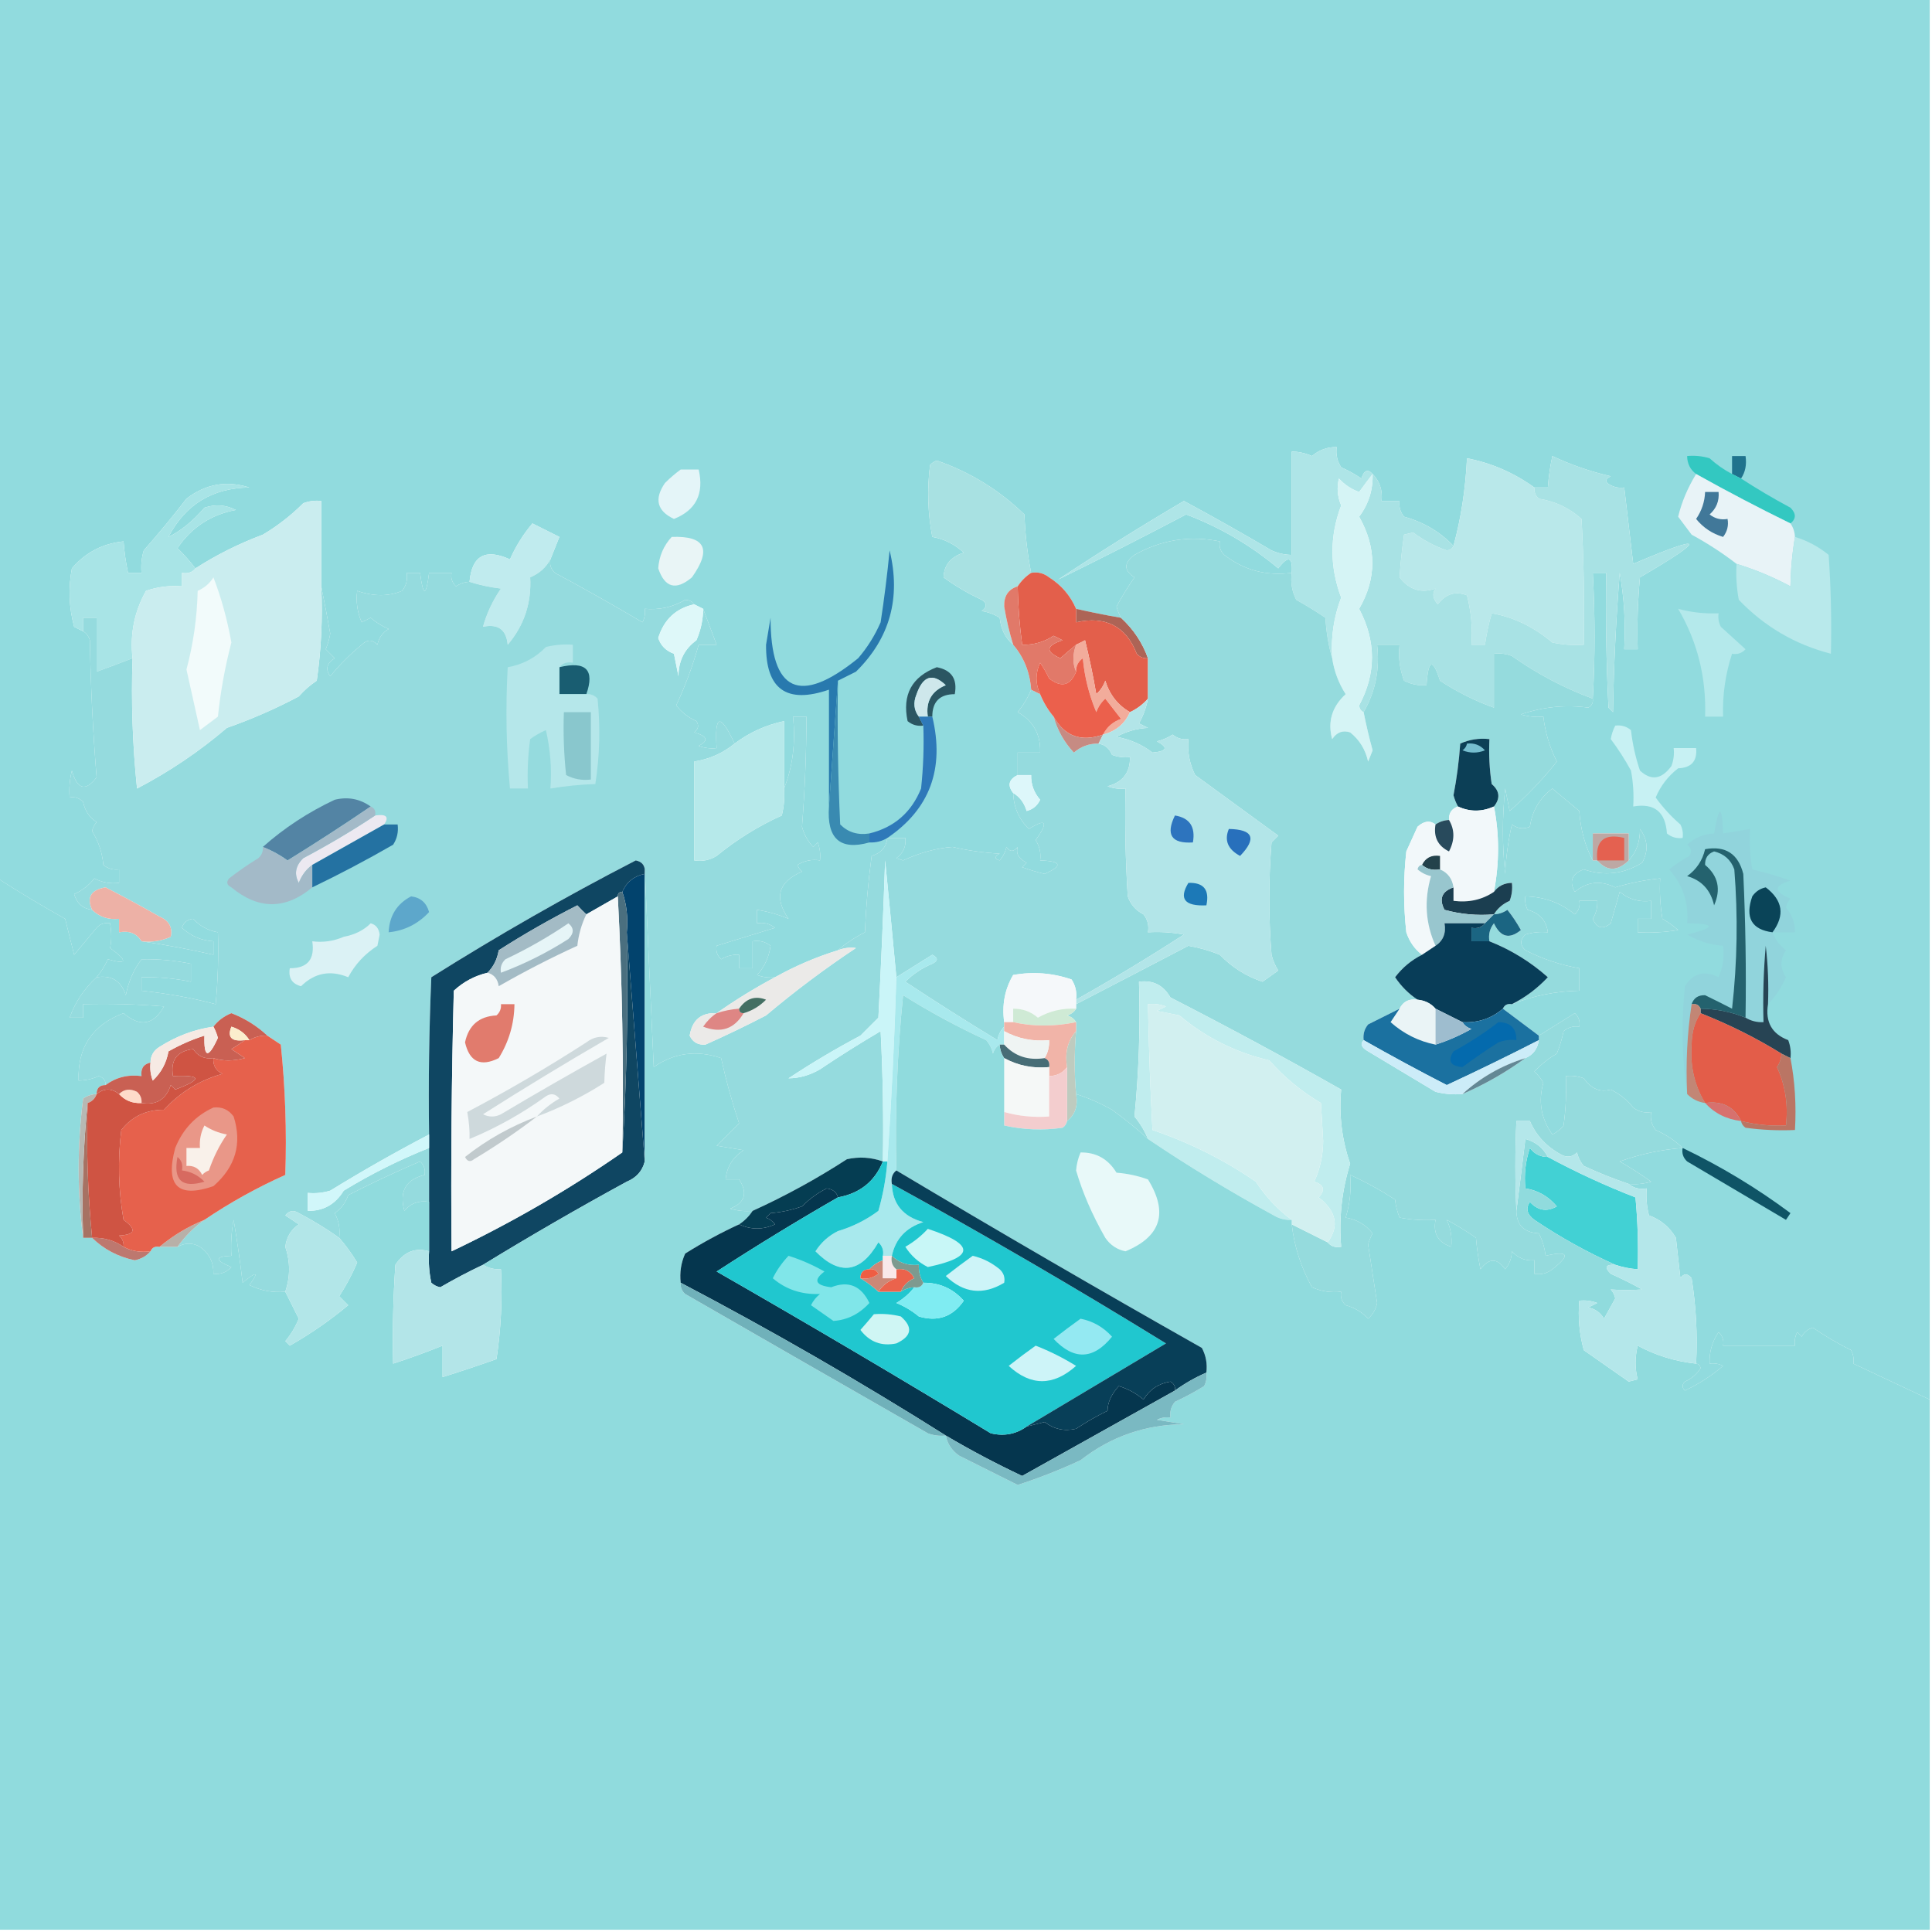 <?xml version="1.0" encoding="UTF-8"?>
<!DOCTYPE svg PUBLIC "-//W3C//DTD SVG 1.1//EN" "http://www.w3.org/Graphics/SVG/1.1/DTD/svg11.dtd">
<svg xmlns="http://www.w3.org/2000/svg" version="1.1" width="430px" height="430px" style="shape-rendering:geometricPrecision; text-rendering:geometricPrecision; image-rendering:optimizeQuality; fill-rule:evenodd; clip-rule:evenodd" xmlns:xlink="http://www.w3.org/1999/xlink">
<g><path style="opacity:1" fill="#91dbde" d="M -0.5,-0.5 C 142.833,-0.5 286.167,-0.5 429.5,-0.5C 429.5,103.5 429.5,207.5 429.5,311.5C 423.842,308.848 418.175,306.182 412.5,303.5C 412.649,302.448 412.483,301.448 412,300.5C 409.033,299.027 406.2,297.361 403.5,295.5C 402.353,295.818 401.519,296.484 401,297.5C 400.667,297.167 400.333,296.833 400,296.5C 399.517,297.448 399.351,298.448 399.5,299.5C 394.167,299.5 388.833,299.5 383.5,299.5C 383.719,298.325 383.386,297.325 382.5,296.5C 381.056,298.608 380.39,300.941 380.5,303.5C 381.552,303.351 382.552,303.517 383.5,304C 380.922,306.207 378.089,308.04 375,309.5C 374.333,308.833 374.333,308.167 375,307.5C 376.487,306.845 377.653,305.845 378.5,304.5C 378.376,303.893 378.043,303.56 377.5,303.5C 377.83,297.132 377.496,290.798 376.5,284.5C 375.575,283.359 374.741,283.359 374,284.5C 373.667,281.5 373.333,278.5 373,275.5C 371.635,273.14 369.635,271.473 367,270.5C 366.505,268.527 366.338,266.527 366.5,264.5C 364.901,264.768 363.568,264.434 362.5,263.5C 364.199,263.66 365.866,263.494 367.5,263C 365.194,261.358 362.861,259.858 360.5,258.5C 365.054,256.864 369.721,255.864 374.5,255.5C 372.849,253.876 370.849,252.543 368.5,251.5C 367.571,250.311 367.238,248.978 367.5,247.5C 366.022,247.762 364.689,247.429 363.5,246.5C 362.122,244.787 360.455,243.453 358.5,242.5C 356.14,243.172 354.14,242.339 352.5,240C 351.207,239.51 349.873,239.343 348.5,239.5C 348.665,243.182 348.499,246.848 348,250.5C 347.311,251.357 346.478,252.023 345.5,252.5C 342.99,248.966 342.324,245.133 343.5,241C 342.978,240.05 342.311,239.216 341.5,238.5C 342.945,236.937 344.611,235.604 346.5,234.5C 347.154,232.885 347.654,231.218 348,229.5C 349.011,228.663 350.178,228.33 351.5,228.5C 351.719,227.325 351.386,226.325 350.5,225.5C 347.816,227.193 345.149,228.86 342.5,230.5C 339.833,228.5 337.167,226.5 334.5,224.5C 334.842,223.662 335.508,223.328 336.5,223.5C 341.297,221.609 346.297,220.609 351.5,220.5C 351.5,218.833 351.5,217.167 351.5,215.5C 347.331,214.777 343.331,213.444 339.5,211.5C 338.269,210.349 338.269,209.183 339.5,208C 341.134,207.506 342.801,207.34 344.5,207.5C 344.17,204.891 342.67,203.224 340,202.5C 339.517,201.552 339.351,200.552 339.5,199.5C 343.68,199.594 347.347,200.927 350.5,203.5C 351.386,202.675 351.719,201.675 351.5,200.5C 352.833,200.5 354.167,200.5 355.5,200.5C 355.579,201.93 355.246,203.264 354.5,204.5C 355.403,206.62 356.737,206.954 358.5,205.5C 359.167,203.167 359.833,200.833 360.5,198.5C 362.523,200.173 364.856,200.84 367.5,200.5C 367.5,201.833 367.5,203.167 367.5,204.5C 366.5,204.5 365.5,204.5 364.5,204.5C 364.5,205.5 364.5,206.5 364.5,207.5C 367.518,207.665 370.518,207.498 373.5,207C 372.421,206.044 371.255,205.211 370,204.5C 369.502,201.518 369.335,198.518 369.5,195.5C 366.115,195.846 362.782,196.512 359.5,197.5C 356.226,195.886 353.226,196.219 350.5,198.5C 349.183,196.124 349.85,194.457 352.5,193.5C 357.061,195.055 361.394,194.555 365.5,192C 366.923,189.38 366.757,186.88 365,184.5C 365.03,187.361 364.197,189.695 362.5,191.5C 362.5,189.5 362.5,187.5 362.5,185.5C 359.833,185.5 357.167,185.5 354.5,185.5C 354.5,187.5 354.5,189.5 354.5,191.5C 352.773,188.262 351.773,184.595 351.5,180.5C 349.475,178.804 347.475,177.137 345.5,175.5C 342.698,177.595 341.031,180.428 340.5,184C 339.101,184.595 337.768,184.428 336.5,183.5C 335.675,187.122 335.175,190.789 335,194.5C 334.333,188.167 334.333,181.833 335,175.5C 335.333,177.167 335.667,178.833 336,180.5C 339.837,177.163 343.337,173.496 346.5,169.5C 344.909,166.325 343.909,162.991 343.5,159.5C 341.801,159.66 340.134,159.494 338.5,159C 343.461,157.312 348.461,156.812 353.5,157.5C 354.298,157.043 354.631,156.376 354.5,155.5C 355.025,146.369 355.025,137.036 354.5,127.5C 355.5,127.5 356.5,127.5 357.5,127.5C 357.334,137.506 357.5,147.506 358,157.5C 358.333,157.833 358.667,158.167 359,158.5C 359.168,148.151 359.668,137.817 360.5,127.5C 361.495,133.128 361.829,138.794 361.5,144.5C 362.5,144.5 363.5,144.5 364.5,144.5C 364.334,139.156 364.501,133.823 365,128.5C 380.085,119.668 379.585,118.668 363.5,125.5C 362.833,119.833 362.167,114.167 361.5,108.5C 360.448,108.649 359.448,108.483 358.5,108C 357.167,107.333 357.167,106.667 358.5,106C 353.93,104.948 349.597,103.448 345.5,101.5C 345.007,103.806 344.674,106.139 344.5,108.5C 343.5,108.5 342.5,108.5 341.5,108.5C 336.906,105.198 331.906,103.031 326.5,102C 326.178,108.832 325.178,115.332 323.5,121.5C 320.506,118.368 316.839,116.202 312.5,115C 311.663,113.989 311.33,112.822 311.5,111.5C 310.167,111.5 308.833,111.5 307.5,111.5C 307.741,109.102 307.074,107.102 305.5,105.5C 304.434,104.308 303.601,104.641 303,106.5C 301.581,105.54 300.081,104.707 298.5,104C 297.62,102.644 297.286,101.144 297.5,99.5C 295.4,99.477 293.567,100.144 292,101.5C 290.56,100.852 289.06,100.519 287.5,100.5C 287.5,108.167 287.5,115.833 287.5,123.5C 285.94,123.481 284.44,123.148 283,122.5C 276.546,118.691 270.046,115.025 263.5,111.5C 254.037,117.068 244.703,122.901 235.5,129C 244.929,124.368 254.429,119.534 264,114.5C 271.511,117.339 278.344,121.339 284.5,126.5C 286.738,123.567 287.738,123.901 287.5,127.5C 281.82,128.235 276.82,126.901 272.5,123.5C 271.614,122.675 271.281,121.675 271.5,120.5C 264.797,119.13 258.464,120.13 252.5,123.5C 250.078,125.286 250.078,126.952 252.5,128.5C 251.035,130.599 249.701,132.766 248.5,135C 248.743,135.902 249.077,136.735 249.5,137.5C 246.124,136.924 242.791,136.257 239.5,135.5C 238.236,132.567 236.236,130.234 233.5,128.5C 232.311,127.571 230.978,127.238 229.5,127.5C 228.675,123.353 228.175,119.019 228,114.5C 222.399,109.07 215.899,105.07 208.5,102.5C 207.914,102.709 207.414,103.043 207,103.5C 206.324,108.871 206.491,114.204 207.5,119.5C 210.14,119.954 212.473,121.121 214.5,123C 211.597,123.956 210.097,125.789 210,128.5C 212.675,130.446 215.508,132.113 218.5,133.5C 219.711,134.274 219.711,135.107 218.5,136C 219.938,136.219 221.271,136.719 222.5,137.5C 222.771,140.047 223.771,142.047 225.5,143.5C 227.897,146.309 229.23,149.642 229.5,153.5C 228.793,155.231 227.793,156.897 226.5,158.5C 229.981,160.46 231.648,163.46 231.5,167.5C 229.833,167.5 228.167,167.5 226.5,167.5C 226.5,169.167 226.5,170.833 226.5,172.5C 224.507,173.472 224.174,174.805 225.5,176.5C 225.613,179.686 226.78,182.353 229,184.5C 232.883,182.066 233.383,182.899 230.5,187C 231.38,188.356 231.714,189.856 231.5,191.5C 236.276,191.671 236.609,192.671 232.5,194.5C 230.803,194.101 229.137,193.601 227.5,193C 227.833,192.667 228.167,192.333 228.5,192C 226.726,191.119 226.06,189.953 226.5,188.5C 225.575,189.641 224.741,189.641 224,188.5C 223.751,189.624 223.251,190.624 222.5,191.5C 221.304,191.154 221.304,190.654 222.5,190C 218.911,189.793 215.411,189.293 212,188.5C 208.449,188.758 204.783,189.758 201,191.5C 200.5,191.333 200,191.167 199.5,191C 201.037,189.89 201.703,188.39 201.5,186.5C 200.167,186.5 198.833,186.5 197.5,186.5C 197.238,188.564 196.071,189.897 194,190.5C 193.224,196.284 192.724,201.951 192.5,207.5C 190.207,208.652 188.207,209.985 186.5,211.5C 181.652,212.998 176.986,214.998 172.5,217.5C 171.127,217.657 169.793,217.49 168.5,217C 170.156,215.203 171.156,213.036 171.5,210.5C 170.311,209.571 168.978,209.238 167.5,209.5C 167.5,211.5 167.5,213.5 167.5,215.5C 166.5,215.5 165.5,215.5 164.5,215.5C 164.5,214.5 164.5,213.5 164.5,212.5C 163.07,212.421 161.736,212.754 160.5,213.5C 159.614,212.675 159.281,211.675 159.5,210.5C 163.81,209.175 168.143,207.842 172.5,206.5C 171.311,205.571 169.978,205.238 168.5,205.5C 168.5,204.5 168.5,203.5 168.5,202.5C 170.929,202.884 173.263,203.551 175.5,204.5C 172.225,199.764 173.225,196.264 178.5,194C 178.043,193.586 177.709,193.086 177.5,192.5C 179.045,191.548 180.712,191.215 182.5,191.5C 182.657,190.127 182.49,188.793 182,187.5C 181.667,187.833 181.333,188.167 181,188.5C 179.788,187.224 178.955,185.724 178.5,184C 179.13,176.026 179.463,167.86 179.5,159.5C 178.5,159.5 177.5,159.5 176.5,159.5C 177.113,165.271 176.446,170.604 174.5,175.5C 174.5,170.5 174.5,165.5 174.5,160.5C 170.426,161.372 166.759,163.039 163.5,165.5C 160.32,158.65 158.987,158.983 159.5,166.5C 158.127,166.657 156.793,166.49 155.5,166C 157.797,164.84 157.464,163.84 154.5,163C 155.451,162.282 155.617,161.449 155,160.5C 153.197,159.687 151.697,158.52 150.5,157C 152.556,152.588 154.222,148.088 155.5,143.5C 156.833,143.5 158.167,143.5 159.5,143.5C 158.494,140.79 157.494,138.124 156.5,135.5C 155.833,135.167 155.167,134.833 154.5,134.5C 154.083,133.876 153.416,133.543 152.5,133.5C 149.765,135.125 146.765,135.792 143.5,135.5C 143.649,136.552 143.483,137.552 143,138.5C 136.613,134.721 130.113,131.054 123.5,127.5C 122.614,126.675 122.281,125.675 122.5,124.5C 123.159,122.862 123.826,121.195 124.5,119.5C 122.51,118.502 120.51,117.502 118.5,116.5C 116.47,118.897 114.803,121.563 113.5,124.5C 108.025,121.999 105.025,123.666 104.5,129.5C 103.417,129.539 102.417,129.873 101.5,130.5C 100.614,129.675 100.281,128.675 100.5,127.5C 98.833,127.5 97.167,127.5 95.5,127.5C 94.833,132.833 94.167,132.833 93.5,127.5C 92.5,127.5 91.5,127.5 90.5,127.5C 90.762,128.978 90.429,130.311 89.5,131.5C 86.478,132.771 83.145,132.771 79.5,131.5C 79.192,133.924 79.526,136.257 80.5,138.5C 81.167,138.167 81.833,137.833 82.5,137.5C 83.7,138.531 85.034,139.365 86.5,140C 85.151,140.772 84.318,141.939 84,143.5C 82.887,142.289 81.72,142.289 80.5,143.5C 77.947,145.597 75.614,147.93 73.5,150.5C 72.378,148.956 72.711,147.623 74.5,146.5C 73.833,145.833 73.167,145.167 72.5,144.5C 73.002,143.284 73.335,142.117 73.5,141C 72.865,137.397 72.198,133.897 71.5,130.5C 71.5,124.167 71.5,117.833 71.5,111.5C 70.127,111.343 68.793,111.51 67.5,112C 64.786,114.715 61.786,117.049 58.5,119C 53.126,121.02 48.126,123.52 43.5,126.5C 42.323,124.968 40.989,123.468 39.5,122C 42.643,117.359 46.976,114.525 52.5,113.5C 50.235,112.353 47.902,112.186 45.5,113C 42.895,116.023 40.229,118.189 37.5,119.5C 41.27,112.278 47.27,108.611 55.5,108.5C 50.392,106.888 45.725,107.722 41.5,111C 38.446,114.95 35.28,118.783 32,122.5C 31.506,124.134 31.34,125.801 31.5,127.5C 30.5,127.5 29.5,127.5 28.5,127.5C 28.007,125.194 27.674,122.861 27.5,120.5C 22.876,120.951 19.043,122.951 16,126.5C 15.172,130.871 15.339,135.205 16.5,139.5C 17.183,139.863 17.85,140.196 18.5,140.5C 19.222,140.918 19.722,141.584 20,142.5C 20.179,152.744 20.679,162.91 21.5,173C 19.031,176.239 17.198,175.739 16,171.5C 15.505,173.473 15.338,175.473 15.5,177.5C 16.675,177.281 17.675,177.614 18.5,178.5C 18.901,180.434 19.901,181.934 21.5,183C 20.978,183.561 20.645,184.228 20.5,185C 21.93,187.292 22.764,189.792 23,192.5C 24.011,193.337 25.178,193.67 26.5,193.5C 26.5,194.5 26.5,195.5 26.5,196.5C 24.533,196.739 22.7,196.406 21,195.5C 19.786,197.049 18.286,198.215 16.5,199C 17.103,201.071 18.436,202.238 20.5,202.5C 22.142,204.081 24.142,204.747 26.5,204.5C 26.5,205.5 26.5,206.5 26.5,207.5C 28.781,207.077 30.448,207.744 31.5,209.5C 36.769,210.269 42.102,211.269 47.5,212.5C 47.5,211.5 47.5,210.5 47.5,209.5C 44.845,209.341 42.512,208.341 40.5,206.5C 40.887,205.28 41.72,204.613 43,204.5C 44.482,206.112 46.315,207.112 48.5,207.5C 48.666,212.844 48.499,218.177 48,223.5C 42.919,222.135 37.419,221.135 31.5,220.5C 31.5,219.5 31.5,218.5 31.5,217.5C 35.215,217.423 38.882,217.756 42.5,218.5C 42.5,217.167 42.5,215.833 42.5,214.5C 38.882,213.756 35.215,213.423 31.5,213.5C 29.763,215.794 28.596,218.46 28,221.5C 26.974,218.307 24.808,216.974 21.5,217.5C 22.505,216.317 23.338,214.984 24,213.5C 28.348,214.753 28.514,213.92 24.5,211C 24.854,209.374 24.854,207.541 24.5,205.5C 23.325,205.281 22.325,205.614 21.5,206.5C 19.823,208.54 18.156,210.54 16.5,212.5C 15.833,209.833 15.167,207.167 14.5,204.5C 9.37,201.633 4.37,198.633 -0.5,195.5C -0.5,130.167 -0.5,64.833 -0.5,-0.5 Z"/></g>
<g><path style="opacity:1" fill="#1f738d" d="M 387.5,106.5 C 386.833,106.167 386.167,105.833 385.5,105.5C 385.5,104.167 385.5,102.833 385.5,101.5C 386.5,101.5 387.5,101.5 388.5,101.5C 388.784,103.415 388.451,105.081 387.5,106.5 Z"/></g>
<g><path style="opacity:1" fill="#33c8c1" d="M 385.5,105.5 C 386.167,105.833 386.833,106.167 387.5,106.5C 390.929,108.736 394.596,110.903 398.5,113C 399.791,114.292 399.791,115.458 398.5,116.5C 391.39,113.021 384.39,109.354 377.5,105.5C 376.194,104.533 375.527,103.199 375.5,101.5C 377.199,101.34 378.866,101.506 380.5,102C 382.065,103.412 383.731,104.579 385.5,105.5 Z"/></g>
<g><path style="opacity:1" fill="#e4f5f8" d="M 151.5,104.5 C 152.833,104.5 154.167,104.5 155.5,104.5C 156.745,109.882 154.911,113.549 150,115.5C 146.221,113.721 145.555,111.054 148,107.5C 149.145,106.364 150.312,105.364 151.5,104.5 Z"/></g>
<g><path style="opacity:1" fill="#aee5e7" d="M 305.5,105.5 C 304.521,106.765 303.521,108.099 302.5,109.5C 300.742,108.872 299.242,107.872 298,106.5C 297.502,108.527 297.669,110.527 298.5,112.5C 295.919,119.302 295.919,126.135 298.5,133C 296.851,137.332 296.185,141.832 296.5,146.5C 295.681,143.695 295.181,140.695 295,137.5C 292.899,136.076 290.733,134.742 288.5,133.5C 287.534,131.604 287.201,129.604 287.5,127.5C 287.738,123.901 286.738,123.567 284.5,126.5C 278.344,121.339 271.511,117.339 264,114.5C 254.429,119.534 244.929,124.368 235.5,129C 244.703,122.901 254.037,117.068 263.5,111.5C 270.046,115.025 276.546,118.691 283,122.5C 284.44,123.148 285.94,123.481 287.5,123.5C 287.5,115.833 287.5,108.167 287.5,100.5C 289.06,100.519 290.56,100.852 292,101.5C 293.567,100.144 295.4,99.477 297.5,99.5C 297.286,101.144 297.62,102.644 298.5,104C 300.081,104.707 301.581,105.54 303,106.5C 303.601,104.641 304.434,104.308 305.5,105.5 Z"/></g>
<g><path style="opacity:1" fill="#e8f3f7" d="M 377.5,105.5 C 384.39,109.354 391.39,113.021 398.5,116.5C 399.11,117.391 399.443,118.391 399.5,119.5C 398.886,123.135 398.552,126.802 398.5,130.5C 394.696,128.452 390.696,126.785 386.5,125.5C 383.402,123.108 380.069,120.942 376.5,119C 375.506,117.671 374.506,116.338 373.5,115C 374.278,111.759 375.611,108.592 377.5,105.5 Z"/></g>
<g><path style="opacity:1" fill="#417899" d="M 379.5,109.5 C 380.5,109.5 381.5,109.5 382.5,109.5C 382.672,111.492 382.005,113.158 380.5,114.5C 381.689,115.429 383.022,115.762 384.5,115.5C 384.762,116.978 384.429,118.311 383.5,119.5C 381.092,118.784 379.092,117.451 377.5,115.5C 378.747,113.677 379.414,111.677 379.5,109.5 Z"/></g>
<g><path style="opacity:1" fill="#a8e1e2" d="M 229.5,127.5 C 228.306,128.272 227.306,129.272 226.5,130.5C 224.414,131.148 223.414,132.648 223.5,135C 223.982,137.917 224.649,140.751 225.5,143.5C 223.771,142.047 222.771,140.047 222.5,137.5C 221.271,136.719 219.938,136.219 218.5,136C 219.711,135.107 219.711,134.274 218.5,133.5C 215.508,132.113 212.675,130.446 210,128.5C 210.097,125.789 211.597,123.956 214.5,123C 212.473,121.121 210.14,119.954 207.5,119.5C 206.491,114.204 206.324,108.871 207,103.5C 207.414,103.043 207.914,102.709 208.5,102.5C 215.899,105.07 222.399,109.07 228,114.5C 228.175,119.019 228.675,123.353 229.5,127.5 Z"/></g>
<g><path style="opacity:1" fill="#a8e4e6" d="M 43.5,126.5 C 42.791,127.404 41.791,127.737 40.5,127.5C 40.5,128.5 40.5,129.5 40.5,130.5C 37.751,130.274 35.084,130.607 32.5,131.5C 29.894,136.124 28.894,141.124 29.5,146.5C 26.81,147.546 24.143,148.546 21.5,149.5C 21.5,145.5 21.5,141.5 21.5,137.5C 20.5,137.5 19.5,137.5 18.5,137.5C 18.5,138.5 18.5,139.5 18.5,140.5C 17.85,140.196 17.183,139.863 16.5,139.5C 15.339,135.205 15.172,130.871 16,126.5C 19.043,122.951 22.876,120.951 27.5,120.5C 27.674,122.861 28.007,125.194 28.5,127.5C 29.5,127.5 30.5,127.5 31.5,127.5C 31.34,125.801 31.506,124.134 32,122.5C 35.28,118.783 38.446,114.95 41.5,111C 45.725,107.722 50.392,106.888 55.5,108.5C 47.27,108.611 41.27,112.278 37.5,119.5C 40.229,118.189 42.895,116.023 45.5,113C 47.902,112.186 50.235,112.353 52.5,113.5C 46.976,114.525 42.643,117.359 39.5,122C 40.989,123.468 42.323,124.968 43.5,126.5 Z"/></g>
<g><path style="opacity:1" fill="#e9f5f6" d="M 149.5,119.5 C 156.968,119.219 158.468,122.219 154,128.5C 150.464,131.492 147.964,130.825 146.5,126.5C 146.695,123.782 147.695,121.449 149.5,119.5 Z"/></g>
<g><path style="opacity:1" fill="#b9e8ea" d="M 341.5,108.5 C 341.414,109.496 341.748,110.329 342.5,111C 346.127,111.564 349.293,113.064 352,115.5C 352.5,124.827 352.666,134.161 352.5,143.5C 350.143,143.663 347.81,143.497 345.5,143C 341.324,139.489 336.824,137.323 332,136.5C 331.338,138.813 330.838,141.146 330.5,143.5C 329.5,143.5 328.5,143.5 327.5,143.5C 327.759,139.76 327.426,136.094 326.5,132.5C 323.965,131.497 321.798,132.163 320,134.5C 318.887,133.24 318.72,132.073 319.5,131C 316.297,132.1 313.63,131.267 311.5,128.5C 311.707,125.282 312.04,122.116 312.5,119C 313.167,118.833 313.833,118.667 314.5,118.5C 316.778,120.223 319.278,121.556 322,122.5C 322.765,122.43 323.265,122.097 323.5,121.5C 325.178,115.332 326.178,108.832 326.5,102C 331.906,103.031 336.906,105.198 341.5,108.5 Z"/></g>
<g><path style="opacity:1" fill="#a8e2e4" d="M 354.5,155.5 C 348.111,153.138 342.111,149.971 336.5,146C 335.207,145.51 333.873,145.343 332.5,145.5C 332.5,149.5 332.5,153.5 332.5,157.5C 328.315,156.01 324.315,154.01 320.5,151.5C 318.87,146.406 317.87,146.739 317.5,152.5C 315.738,152.643 314.071,152.309 312.5,151.5C 311.52,148.914 311.187,146.247 311.5,143.5C 309.833,143.5 308.167,143.5 306.5,143.5C 307.133,148.933 306.133,153.933 303.5,158.5C 302.903,158.265 302.57,157.765 302.5,157C 306.304,149.887 306.304,142.72 302.5,135.5C 306.407,128.753 306.407,121.919 302.5,115C 304.602,112.194 305.602,109.027 305.5,105.5C 307.074,107.102 307.741,109.102 307.5,111.5C 308.833,111.5 310.167,111.5 311.5,111.5C 311.33,112.822 311.663,113.989 312.5,115C 316.839,116.202 320.506,118.368 323.5,121.5C 323.265,122.097 322.765,122.43 322,122.5C 319.278,121.556 316.778,120.223 314.5,118.5C 313.833,118.667 313.167,118.833 312.5,119C 312.04,122.116 311.707,125.282 311.5,128.5C 313.63,131.267 316.297,132.1 319.5,131C 318.72,132.073 318.887,133.24 320,134.5C 321.798,132.163 323.965,131.497 326.5,132.5C 327.426,136.094 327.759,139.76 327.5,143.5C 328.5,143.5 329.5,143.5 330.5,143.5C 330.838,141.146 331.338,138.813 332,136.5C 336.824,137.323 341.324,139.489 345.5,143C 347.81,143.497 350.143,143.663 352.5,143.5C 352.666,134.161 352.5,124.827 352,115.5C 349.293,113.064 346.127,111.564 342.5,111C 341.748,110.329 341.414,109.496 341.5,108.5C 342.5,108.5 343.5,108.5 344.5,108.5C 344.674,106.139 345.007,103.806 345.5,101.5C 349.597,103.448 353.93,104.948 358.5,106C 357.167,106.667 357.167,107.333 358.5,108C 359.448,108.483 360.448,108.649 361.5,108.5C 362.167,114.167 362.833,119.833 363.5,125.5C 379.585,118.668 380.085,119.668 365,128.5C 364.501,133.823 364.334,139.156 364.5,144.5C 363.5,144.5 362.5,144.5 361.5,144.5C 361.829,138.794 361.495,133.128 360.5,127.5C 359.668,137.817 359.168,148.151 359,158.5C 358.667,158.167 358.333,157.833 358,157.5C 357.5,147.506 357.334,137.506 357.5,127.5C 356.5,127.5 355.5,127.5 354.5,127.5C 355.025,137.036 355.025,146.369 354.5,155.5 Z"/></g>
<g><path style="opacity:1" fill="#b8e9eb" d="M 399.5,119.5 C 402.243,120.326 404.743,121.659 407,123.5C 407.5,130.826 407.666,138.159 407.5,145.5C 399.544,143.455 392.711,139.455 387,133.5C 386.503,130.854 386.336,128.187 386.5,125.5C 390.696,126.785 394.696,128.452 398.5,130.5C 398.552,126.802 398.886,123.135 399.5,119.5 Z"/></g>
<g><path style="opacity:1" fill="#ad6456" d="M 239.5,135.5 C 242.791,136.257 246.124,136.924 249.5,137.5C 252.262,140.034 254.262,143.034 255.5,146.5C 254.504,146.586 253.671,146.252 253,145.5C 250.615,139.389 246.115,137.055 239.5,138.5C 239.5,137.5 239.5,136.5 239.5,135.5 Z"/></g>
<g><path style="opacity:1" fill="#c0ebee" d="M 122.5,124.5 C 121.519,126.309 120.019,127.643 118,128.5C 118.321,134.184 116.655,139.184 113,143.5C 112.693,140.124 110.86,138.79 107.5,139.5C 108.346,136.473 109.68,133.64 111.5,131C 109.08,130.71 106.746,130.21 104.5,129.5C 105.025,123.666 108.025,121.999 113.5,124.5C 114.803,121.563 116.47,118.897 118.5,116.5C 120.51,117.502 122.51,118.502 124.5,119.5C 123.826,121.195 123.159,122.862 122.5,124.5 Z"/></g>
<g><path style="opacity:1" fill="#d5f4f5" d="M 305.5,105.5 C 305.602,109.027 304.602,112.194 302.5,115C 306.407,121.919 306.407,128.753 302.5,135.5C 306.304,142.72 306.304,149.887 302.5,157C 302.57,157.765 302.903,158.265 303.5,158.5C 304.058,161.344 304.725,164.178 305.5,167C 305.167,167.833 304.833,168.667 304.5,169.5C 303.902,166.813 302.569,164.646 300.5,163C 298.865,162.46 297.532,162.96 296.5,164.5C 295.448,160.647 296.448,157.314 299.5,154.5C 297.924,152.021 296.924,149.354 296.5,146.5C 296.185,141.832 296.851,137.332 298.5,133C 295.919,126.135 295.919,119.302 298.5,112.5C 297.669,110.527 297.502,108.527 298,106.5C 299.242,107.872 300.742,108.872 302.5,109.5C 303.521,108.099 304.521,106.765 305.5,105.5 Z"/></g>
<g><path style="opacity:1" fill="#95dbde" d="M 122.5,124.5 C 122.281,125.675 122.614,126.675 123.5,127.5C 130.113,131.054 136.613,134.721 143,138.5C 143.483,137.552 143.649,136.552 143.5,135.5C 146.765,135.792 149.765,135.125 152.5,133.5C 153.416,133.543 154.083,133.876 154.5,134.5C 150.436,135.393 147.77,137.893 146.5,142C 147.076,143.714 148.243,144.881 150,145.5C 150.333,147.167 150.667,148.833 151,150.5C 151.014,147.096 152.347,144.43 155,142.5C 155.977,140.26 156.477,137.927 156.5,135.5C 157.494,138.124 158.494,140.79 159.5,143.5C 158.167,143.5 156.833,143.5 155.5,143.5C 154.222,148.088 152.556,152.588 150.5,157C 151.697,158.52 153.197,159.687 155,160.5C 155.617,161.449 155.451,162.282 154.5,163C 157.464,163.84 157.797,164.84 155.5,166C 156.793,166.49 158.127,166.657 159.5,166.5C 158.987,158.983 160.32,158.65 163.5,165.5C 160.912,167.625 157.912,168.958 154.5,169.5C 154.5,176.833 154.5,184.167 154.5,191.5C 156.288,191.785 157.955,191.452 159.5,190.5C 163.947,186.861 168.78,183.861 174,181.5C 174.495,179.527 174.662,177.527 174.5,175.5C 176.446,170.604 177.113,165.271 176.5,159.5C 177.5,159.5 178.5,159.5 179.5,159.5C 179.463,167.86 179.13,176.026 178.5,184C 178.955,185.724 179.788,187.224 181,188.5C 181.333,188.167 181.667,187.833 182,187.5C 182.49,188.793 182.657,190.127 182.5,191.5C 180.712,191.215 179.045,191.548 177.5,192.5C 177.709,193.086 178.043,193.586 178.5,194C 173.225,196.264 172.225,199.764 175.5,204.5C 173.263,203.551 170.929,202.884 168.5,202.5C 168.5,203.5 168.5,204.5 168.5,205.5C 169.978,205.238 171.311,205.571 172.5,206.5C 168.143,207.842 163.81,209.175 159.5,210.5C 159.281,211.675 159.614,212.675 160.5,213.5C 161.736,212.754 163.07,212.421 164.5,212.5C 164.5,213.5 164.5,214.5 164.5,215.5C 165.5,215.5 166.5,215.5 167.5,215.5C 167.5,213.5 167.5,211.5 167.5,209.5C 168.978,209.238 170.311,209.571 171.5,210.5C 171.156,213.036 170.156,215.203 168.5,217C 169.793,217.49 171.127,217.657 172.5,217.5C 167.93,219.943 163.597,222.61 159.5,225.5C 156.06,225.337 154.06,227.004 153.5,230.5C 154.171,231.946 155.338,232.612 157,232.5C 161.554,230.473 166.054,228.306 170.5,226C 176.878,220.623 183.544,215.623 190.5,211C 189.181,210.805 187.847,210.972 186.5,211.5C 188.207,209.985 190.207,208.652 192.5,207.5C 192.724,201.951 193.224,196.284 194,190.5C 196.071,189.897 197.238,188.564 197.5,186.5C 198.833,186.5 200.167,186.5 201.5,186.5C 201.703,188.39 201.037,189.89 199.5,191C 200,191.167 200.5,191.333 201,191.5C 204.783,189.758 208.449,188.758 212,188.5C 215.411,189.293 218.911,189.793 222.5,190C 221.304,190.654 221.304,191.154 222.5,191.5C 223.251,190.624 223.751,189.624 224,188.5C 224.741,189.641 225.575,189.641 226.5,188.5C 226.06,189.953 226.726,191.119 228.5,192C 228.167,192.333 227.833,192.667 227.5,193C 229.137,193.601 230.803,194.101 232.5,194.5C 236.609,192.671 236.276,191.671 231.5,191.5C 231.714,189.856 231.38,188.356 230.5,187C 233.383,182.899 232.883,182.066 229,184.5C 226.78,182.353 225.613,179.686 225.5,176.5C 226.943,177.335 227.943,178.668 228.5,180.5C 229.902,180.135 230.902,179.301 231.5,178C 230.115,176.403 229.449,174.57 229.5,172.5C 228.5,172.5 227.5,172.5 226.5,172.5C 226.5,170.833 226.5,169.167 226.5,167.5C 228.167,167.5 229.833,167.5 231.5,167.5C 231.648,163.46 229.981,160.46 226.5,158.5C 227.793,156.897 228.793,155.231 229.5,153.5C 230.167,153.833 230.833,154.167 231.5,154.5C 232.263,156.368 233.263,158.035 234.5,159.5C 235.343,162.516 236.843,165.183 239,167.5C 240.584,166.139 242.418,165.472 244.5,165.5C 245.922,165.75 246.922,166.583 247.5,168C 248.793,168.49 250.127,168.657 251.5,168.5C 251.552,171.952 249.885,174.119 246.5,175C 247.793,175.49 249.127,175.657 250.5,175.5C 250.334,183.507 250.5,191.507 251,199.5C 251.637,201.303 252.803,202.636 254.5,203.5C 255.429,204.689 255.762,206.022 255.5,207.5C 258.187,207.336 260.854,207.503 263.5,208C 255.638,213.096 247.638,217.929 239.5,222.5C 239.714,220.856 239.38,219.356 238.5,218C 234.259,216.543 229.926,216.209 225.5,217C 223.638,220.149 222.971,223.649 223.5,227.5C 223.5,227.833 223.5,228.167 223.5,228.5C 222.732,229.263 222.232,230.263 222,231.5C 215.046,227.278 208.213,222.944 201.5,218.5C 203.228,216.774 205.228,215.441 207.5,214.5C 208.833,213.833 208.833,213.167 207.5,212.5C 204.769,214.192 202.102,215.858 199.5,217.5C 198.706,208.982 197.872,200.315 197,191.5C 196.598,203.288 196.098,214.955 195.5,226.5C 194.167,227.833 192.833,229.167 191.5,230.5C 186.002,233.415 180.668,236.581 175.5,240C 177.92,239.975 180.253,239.309 182.5,238C 186.883,235.054 191.383,232.221 196,229.5C 196.5,239.161 196.666,248.828 196.5,258.5C 193.887,257.565 191.221,257.398 188.5,258C 181.766,262.366 174.766,266.199 167.5,269.5C 165.801,269.66 164.134,269.494 162.5,269C 165.804,267.715 166.47,265.548 164.5,262.5C 163.5,262.5 162.5,262.5 161.5,262.5C 161.744,259.737 163.077,257.571 165.5,256C 163.5,255.667 161.5,255.333 159.5,255C 161.158,253.376 162.825,251.709 164.5,250C 162.933,245.339 161.6,240.506 160.5,235.5C 155.053,233.657 150.053,234.324 145.5,237.5C 144.833,222.672 144.167,208.006 143.5,193.5C 143.38,192.414 142.713,191.747 141.5,191.5C 125.964,199.518 110.797,208.185 96,217.5C 95.5,229.162 95.334,240.829 95.5,252.5C 88.059,256.39 80.725,260.556 73.5,265C 71.866,265.494 70.199,265.66 68.5,265.5C 68.5,266.833 68.5,268.167 68.5,269.5C 71.967,269.554 74.634,268.054 76.5,265C 82.619,261.274 88.952,258.107 95.5,255.5C 95.5,259.5 95.5,263.5 95.5,267.5C 93.234,267.141 91.401,267.808 90,269.5C 88.813,265.178 90.313,262.511 94.5,261.5C 94.719,260.325 94.386,259.325 93.5,258.5C 88.021,260.844 82.688,263.344 77.5,266C 76.939,267.676 75.939,269.009 74.5,270C 75.406,271.699 75.739,273.533 75.5,275.5C 72.629,273.464 69.629,271.63 66.5,270C 65.365,269.251 64.365,269.417 63.5,270.5C 64.5,271.167 65.5,271.833 66.5,272.5C 64.766,273.674 63.766,275.34 63.5,277.5C 64.618,280.822 64.618,284.156 63.5,287.5C 60.68,287.752 58.014,287.252 55.5,286C 57.707,283.016 57.207,282.85 54,285.5C 53.476,280.993 52.809,276.326 52,271.5C 51.503,274.146 51.336,276.813 51.5,279.5C 47.764,279.66 47.764,280.493 51.5,282C 50.437,283.188 49.103,283.688 47.5,283.5C 47.559,280.951 46.559,278.951 44.5,277.5C 42.905,276.566 41.239,276.566 39.5,277.5C 41.201,275.132 43.201,273.132 45.5,271.5C 51.221,267.64 57.221,264.307 63.5,261.5C 63.832,251.81 63.498,242.144 62.5,232.5C 61.482,231.807 60.482,231.141 59.5,230.5C 57.196,228.343 54.529,226.676 51.5,225.5C 49.84,226.172 48.507,227.172 47.5,228.5C 43.267,229.106 39.267,230.606 35.5,233C 34.177,233.816 33.511,234.983 33.5,236.5C 31.952,236.821 31.285,237.821 31.5,239.5C 28.487,239.107 25.82,239.774 23.5,241.5C 23.53,240.503 23.03,239.836 22,239.5C 20.56,240.148 19.06,240.481 17.5,240.5C 17.233,233.1 20.567,228.1 27.5,225.5C 31.175,228.65 34.175,228.15 36.5,224C 30.509,223.501 24.509,223.334 18.5,223.5C 18.5,224.5 18.5,225.5 18.5,226.5C 17.5,226.5 16.5,226.5 15.5,226.5C 16.738,223.034 18.738,220.034 21.5,217.5C 24.808,216.974 26.974,218.307 28,221.5C 28.596,218.46 29.763,215.794 31.5,213.5C 35.215,213.423 38.882,213.756 42.5,214.5C 42.5,215.833 42.5,217.167 42.5,218.5C 38.882,217.756 35.215,217.423 31.5,217.5C 31.5,218.5 31.5,219.5 31.5,220.5C 37.419,221.135 42.919,222.135 48,223.5C 48.499,218.177 48.666,212.844 48.5,207.5C 46.315,207.112 44.482,206.112 43,204.5C 41.72,204.613 40.887,205.28 40.5,206.5C 42.512,208.341 44.845,209.341 47.5,209.5C 47.5,210.5 47.5,211.5 47.5,212.5C 42.102,211.269 36.769,210.269 31.5,209.5C 33.792,209.756 35.959,209.423 38,208.5C 38.445,206.406 37.612,204.906 35.5,204C 31.6,201.778 27.6,199.611 23.5,197.5C 20.238,198.053 19.238,199.72 20.5,202.5C 18.436,202.238 17.103,201.071 16.5,199C 18.286,198.215 19.786,197.049 21,195.5C 22.7,196.406 24.533,196.739 26.5,196.5C 26.5,195.5 26.5,194.5 26.5,193.5C 25.178,193.67 24.011,193.337 23,192.5C 22.764,189.792 21.93,187.292 20.5,185C 20.645,184.228 20.978,183.561 21.5,183C 19.901,181.934 18.901,180.434 18.5,178.5C 17.675,177.614 16.675,177.281 15.5,177.5C 15.338,175.473 15.505,173.473 16,171.5C 17.198,175.739 19.031,176.239 21.5,173C 20.679,162.91 20.179,152.744 20,142.5C 19.722,141.584 19.222,140.918 18.5,140.5C 18.5,139.5 18.5,138.5 18.5,137.5C 19.5,137.5 20.5,137.5 21.5,137.5C 21.5,141.5 21.5,145.5 21.5,149.5C 24.143,148.546 26.81,147.546 29.5,146.5C 29.168,156.19 29.502,165.856 30.5,175.5C 37.719,171.731 44.385,167.231 50.5,162C 56.096,160.033 61.429,157.699 66.5,155C 67.685,153.647 69.019,152.48 70.5,151.5C 71.497,144.532 71.83,137.532 71.5,130.5C 72.198,133.897 72.865,137.397 73.5,141C 73.335,142.117 73.002,143.284 72.5,144.5C 73.167,145.167 73.833,145.833 74.5,146.5C 72.711,147.623 72.378,148.956 73.5,150.5C 75.614,147.93 77.947,145.597 80.5,143.5C 81.72,142.289 82.887,142.289 84,143.5C 84.318,141.939 85.151,140.772 86.5,140C 85.034,139.365 83.7,138.531 82.5,137.5C 81.833,137.833 81.167,138.167 80.5,138.5C 79.526,136.257 79.192,133.924 79.5,131.5C 83.145,132.771 86.478,132.771 89.5,131.5C 90.429,130.311 90.762,128.978 90.5,127.5C 91.5,127.5 92.5,127.5 93.5,127.5C 94.167,132.833 94.833,132.833 95.5,127.5C 97.167,127.5 98.833,127.5 100.5,127.5C 100.281,128.675 100.614,129.675 101.5,130.5C 102.417,129.873 103.417,129.539 104.5,129.5C 106.746,130.21 109.08,130.71 111.5,131C 109.68,133.64 108.346,136.473 107.5,139.5C 110.86,138.79 112.693,140.124 113,143.5C 116.655,139.184 118.321,134.184 118,128.5C 120.019,127.643 121.519,126.309 122.5,124.5 Z"/></g>
<g><path style="opacity:1" fill="#def8f9" d="M 154.5,134.5 C 155.167,134.833 155.833,135.167 156.5,135.5C 156.477,137.927 155.977,140.26 155,142.5C 152.347,144.43 151.014,147.096 151,150.5C 150.667,148.833 150.333,147.167 150,145.5C 148.243,144.881 147.076,143.714 146.5,142C 147.77,137.893 150.436,135.393 154.5,134.5 Z"/></g>
<g><path style="opacity:1" fill="#e35f4b" d="M 229.5,127.5 C 230.978,127.238 232.311,127.571 233.5,128.5C 236.236,130.234 238.236,132.567 239.5,135.5C 239.5,136.5 239.5,137.5 239.5,138.5C 246.115,137.055 250.615,139.389 253,145.5C 253.671,146.252 254.504,146.586 255.5,146.5C 255.5,149.5 255.5,152.5 255.5,155.5C 254.363,156.789 253.03,157.789 251.5,158.5C 248.8,156.954 246.967,154.621 246,151.5C 245.581,152.672 244.915,153.672 244,154.5C 243.305,150.467 242.472,146.467 241.5,142.5C 240.817,142.863 240.15,143.196 239.5,143.5C 238.341,144.456 237.174,145.456 236,146.5C 232.617,145.026 232.783,143.693 236.5,142.5C 235.833,142.167 235.167,141.833 234.5,141.5C 232.354,142.894 230.021,143.56 227.5,143.5C 226.92,139.19 226.586,134.857 226.5,130.5C 227.306,129.272 228.306,128.272 229.5,127.5 Z"/></g>
<g><path style="opacity:1" fill="#f2ac9b" d="M 251.5,158.5 C 250.362,161.086 248.362,162.753 245.5,163.5C 246.343,161.827 247.676,160.66 249.5,160C 248.333,158.5 247.167,157 246,155.5C 245.085,156.328 244.419,157.328 244,158.5C 242.384,154.653 241.384,150.653 241,146.5C 239.961,147.244 239.461,148.244 239.5,149.5C 238.709,147.691 238.709,145.691 239.5,143.5C 240.15,143.196 240.817,142.863 241.5,142.5C 242.472,146.467 243.305,150.467 244,154.5C 244.915,153.672 245.581,152.672 246,151.5C 246.967,154.621 248.8,156.954 251.5,158.5 Z"/></g>
<g><path style="opacity:1" fill="#b4e9eb" d="M 373.5,135.5 C 376.43,136.299 379.43,136.632 382.5,136.5C 382.351,137.552 382.517,138.552 383,139.5C 384.833,141.167 386.667,142.833 388.5,144.5C 387.675,145.386 386.675,145.719 385.5,145.5C 384.018,150.015 383.352,154.681 383.5,159.5C 382.167,159.5 380.833,159.5 379.5,159.5C 379.793,150.798 377.793,142.798 373.5,135.5 Z"/></g>
<g><path style="opacity:1" fill="#195d71" d="M 124.5,148.5 C 130.409,147.074 132.409,149.074 130.5,154.5C 128.5,154.5 126.5,154.5 124.5,154.5C 124.5,152.5 124.5,150.5 124.5,148.5 Z"/></g>
<g><path style="opacity:1" fill="#e17969" d="M 226.5,130.5 C 226.586,134.857 226.92,139.19 227.5,143.5C 230.021,143.56 232.354,142.894 234.5,141.5C 235.167,141.833 235.833,142.167 236.5,142.5C 232.783,143.693 232.617,145.026 236,146.5C 237.174,145.456 238.341,144.456 239.5,143.5C 238.709,145.691 238.709,147.691 239.5,149.5C 238.234,152.624 236.234,153.124 233.5,151C 232.929,149.795 232.262,148.628 231.5,147.5C 230.425,149.811 230.425,152.144 231.5,154.5C 230.833,154.167 230.167,153.833 229.5,153.5C 229.23,149.642 227.897,146.309 225.5,143.5C 224.649,140.751 223.982,137.917 223.5,135C 223.414,132.648 224.414,131.148 226.5,130.5 Z"/></g>
<g><path style="opacity:1" fill="#2879ae" d="M 186.5,151.5 C 185.833,160.833 185.167,170.167 184.5,179.5C 184.5,170.833 184.5,162.167 184.5,153.5C 175.079,156.741 170.413,153.407 170.5,143.5C 170.833,141.5 171.167,139.5 171.5,137.5C 171.5,154.047 178,157.047 191,146.5C 193.062,144.099 194.729,141.433 196,138.5C 196.813,133.185 197.479,127.852 198,122.5C 200.558,133.086 198.058,142.086 190.5,149.5C 189.14,150.18 187.807,150.847 186.5,151.5 Z"/></g>
<g><path style="opacity:1" fill="#2b5662" d="M 207.5,159.5 C 207.167,159.5 206.833,159.5 206.5,159.5C 206.025,156.115 207.358,153.782 210.5,152.5C 207.598,149.738 205.431,150.405 204,154.5C 203.22,156.387 203.387,158.054 204.5,159.5C 204.833,160.167 205.167,160.833 205.5,161.5C 204.178,161.67 203.011,161.337 202,160.5C 200.768,154.63 202.934,150.63 208.5,148.5C 211.794,149.136 213.127,151.136 212.5,154.5C 209.167,154.5 207.5,156.167 207.5,159.5 Z"/></g>
<g><path style="opacity:1" fill="#b5e7ea" d="M 124.5,148.5 C 124.5,150.5 124.5,152.5 124.5,154.5C 126.5,154.5 128.5,154.5 130.5,154.5C 131.496,154.414 132.329,154.748 133,155.5C 133.653,161.862 133.487,168.195 132.5,174.5C 129.14,174.616 125.807,174.949 122.5,175.5C 122.826,171.116 122.492,166.783 121.5,162.5C 120.252,163.04 119.085,163.707 118,164.5C 117.501,168.152 117.335,171.818 117.5,175.5C 116.167,175.5 114.833,175.5 113.5,175.5C 112.667,166.511 112.501,157.511 113,148.5C 116.314,147.926 119.147,146.426 121.5,144C 123.473,143.505 125.473,143.338 127.5,143.5C 127.5,144.833 127.5,146.167 127.5,147.5C 126.209,147.263 125.209,147.596 124.5,148.5 Z"/></g>
<g><path style="opacity:1" fill="#cee7eb" d="M 206.5,159.5 C 205.833,159.5 205.167,159.5 204.5,159.5C 203.387,158.054 203.22,156.387 204,154.5C 205.431,150.405 207.598,149.738 210.5,152.5C 207.358,153.782 206.025,156.115 206.5,159.5 Z"/></g>
<g><path style="opacity:1" fill="#95dbdd" d="M 287.5,127.5 C 287.201,129.604 287.534,131.604 288.5,133.5C 290.733,134.742 292.899,136.076 295,137.5C 295.181,140.695 295.681,143.695 296.5,146.5C 296.924,149.354 297.924,152.021 299.5,154.5C 296.448,157.314 295.448,160.647 296.5,164.5C 297.532,162.96 298.865,162.46 300.5,163C 302.569,164.646 303.902,166.813 304.5,169.5C 304.833,168.667 305.167,167.833 305.5,167C 304.725,164.178 304.058,161.344 303.5,158.5C 306.133,153.933 307.133,148.933 306.5,143.5C 308.167,143.5 309.833,143.5 311.5,143.5C 311.187,146.247 311.52,148.914 312.5,151.5C 314.071,152.309 315.738,152.643 317.5,152.5C 317.87,146.739 318.87,146.406 320.5,151.5C 324.315,154.01 328.315,156.01 332.5,157.5C 332.5,153.5 332.5,149.5 332.5,145.5C 333.873,145.343 335.207,145.51 336.5,146C 342.111,149.971 348.111,153.138 354.5,155.5C 354.631,156.376 354.298,157.043 353.5,157.5C 348.461,156.812 343.461,157.312 338.5,159C 340.134,159.494 341.801,159.66 343.5,159.5C 343.909,162.991 344.909,166.325 346.5,169.5C 343.337,173.496 339.837,177.163 336,180.5C 335.667,178.833 335.333,177.167 335,175.5C 334.333,181.833 334.333,188.167 335,194.5C 335.175,190.789 335.675,187.122 336.5,183.5C 337.768,184.428 339.101,184.595 340.5,184C 341.031,180.428 342.698,177.595 345.5,175.5C 347.475,177.137 349.475,178.804 351.5,180.5C 351.773,184.595 352.773,188.262 354.5,191.5C 354.833,191.5 355.167,191.5 355.5,191.5C 357.656,193.96 359.989,193.96 362.5,191.5C 364.197,189.695 365.03,187.361 365,184.5C 366.757,186.88 366.923,189.38 365.5,192C 361.394,194.555 357.061,195.055 352.5,193.5C 349.85,194.457 349.183,196.124 350.5,198.5C 353.226,196.219 356.226,195.886 359.5,197.5C 362.782,196.512 366.115,195.846 369.5,195.5C 369.335,198.518 369.502,201.518 370,204.5C 371.255,205.211 372.421,206.044 373.5,207C 370.518,207.498 367.518,207.665 364.5,207.5C 364.5,206.5 364.5,205.5 364.5,204.5C 365.5,204.5 366.5,204.5 367.5,204.5C 367.5,203.167 367.5,201.833 367.5,200.5C 364.856,200.84 362.523,200.173 360.5,198.5C 359.833,200.833 359.167,203.167 358.5,205.5C 356.737,206.954 355.403,206.62 354.5,204.5C 355.246,203.264 355.579,201.93 355.5,200.5C 354.167,200.5 352.833,200.5 351.5,200.5C 351.719,201.675 351.386,202.675 350.5,203.5C 347.347,200.927 343.68,199.594 339.5,199.5C 339.351,200.552 339.517,201.552 340,202.5C 342.67,203.224 344.17,204.891 344.5,207.5C 342.801,207.34 341.134,207.506 339.5,208C 338.269,209.183 338.269,210.349 339.5,211.5C 343.331,213.444 347.331,214.777 351.5,215.5C 351.5,217.167 351.5,218.833 351.5,220.5C 346.297,220.609 341.297,221.609 336.5,223.5C 339.495,221.996 342.161,219.996 344.5,217.5C 340.644,214.071 336.31,211.405 331.5,209.5C 331.238,208.022 331.571,206.689 332.5,205.5C 333.957,208.602 335.957,209.102 338.5,207C 337.624,205.414 336.624,203.914 335.5,202.5C 334.583,203.127 333.583,203.461 332.5,203.5C 333.315,202.163 334.482,201.163 336,200.5C 336.49,199.207 336.657,197.873 336.5,196.5C 334.801,196.527 333.467,197.194 332.5,198.5C 333.726,192.024 333.726,185.691 332.5,179.5C 333.955,177.69 333.788,176.023 332,174.5C 331.502,171.183 331.335,167.85 331.5,164.5C 329.208,164.244 327.041,164.577 325,165.5C 324.73,169.373 324.23,173.206 323.5,177C 323.743,177.902 324.077,178.735 324.5,179.5C 323.094,179.973 322.427,180.973 322.5,182.5C 321.391,182.557 320.391,182.89 319.5,183.5C 318.279,182.535 316.946,182.702 315.5,184C 314.671,185.816 313.837,187.649 313,189.5C 312.333,195.5 312.333,201.5 313,207.5C 313.697,209.584 314.864,211.251 316.5,212.5C 314.122,213.692 312.122,215.359 310.5,217.5C 311.855,219.521 313.521,221.188 315.5,222.5C 313.62,222.229 312.287,222.896 311.5,224.5C 309.22,225.64 306.886,226.807 304.5,228C 303.663,229.011 303.33,230.178 303.5,231.5C 302.668,232.329 303.001,233.162 304.5,234C 309.5,237 314.5,240 319.5,243C 321.473,243.495 323.473,243.662 325.5,243.5C 330.5,241.336 335.167,238.669 339.5,235.5C 341.229,234.764 342.229,233.43 342.5,231.5C 342.5,231.167 342.5,230.833 342.5,230.5C 345.149,228.86 347.816,227.193 350.5,225.5C 351.386,226.325 351.719,227.325 351.5,228.5C 350.178,228.33 349.011,228.663 348,229.5C 347.654,231.218 347.154,232.885 346.5,234.5C 344.611,235.604 342.945,236.937 341.5,238.5C 342.311,239.216 342.978,240.05 343.5,241C 342.324,245.133 342.99,248.966 345.5,252.5C 346.478,252.023 347.311,251.357 348,250.5C 348.499,246.848 348.665,243.182 348.5,239.5C 349.873,239.343 351.207,239.51 352.5,240C 354.14,242.339 356.14,243.172 358.5,242.5C 360.455,243.453 362.122,244.787 363.5,246.5C 364.689,247.429 366.022,247.762 367.5,247.5C 367.238,248.978 367.571,250.311 368.5,251.5C 370.849,252.543 372.849,253.876 374.5,255.5C 369.721,255.864 365.054,256.864 360.5,258.5C 362.861,259.858 365.194,261.358 367.5,263C 365.866,263.494 364.199,263.66 362.5,263.5C 359.157,262.381 355.823,261.048 352.5,259.5C 351.749,258.624 351.249,257.624 351,256.5C 349.951,257.517 348.784,257.684 347.5,257C 344.215,255.221 341.882,252.721 340.5,249.5C 339.5,249.5 338.5,249.5 337.5,249.5C 337.192,256.322 337.192,262.988 337.5,269.5C 337.529,272.656 339.196,274.322 342.5,274.5C 343.298,276.078 343.798,277.744 344,279.5C 349.11,278.3 349.61,279.3 345.5,282.5C 344.311,283.429 342.978,283.762 341.5,283.5C 341.5,282.5 341.5,281.5 341.5,280.5C 339.508,280.672 337.842,280.005 336.5,278.5C 336.467,279.989 335.967,281.322 335,282.5C 333.225,279.956 331.392,279.956 329.5,282.5C 329.026,280.138 328.692,277.805 328.5,275.5C 326.417,274.041 324.25,272.708 322,271.5C 322.875,273.311 323.209,275.311 323,277.5C 320.09,276.55 318.923,274.55 319.5,271.5C 316.813,271.664 314.146,271.497 311.5,271C 310.949,269.602 310.616,268.268 310.5,267C 307.253,264.879 303.919,263.046 300.5,261.5C 300.784,264.777 300.451,267.943 299.5,271C 301.955,271.394 303.955,272.56 305.5,274.5C 305.069,275.293 304.735,276.127 304.5,277C 305.167,281.333 305.833,285.667 306.5,290C 306.22,291.395 305.553,292.562 304.5,293.5C 303.12,292.024 301.453,291.024 299.5,290.5C 298.614,289.675 298.281,288.675 298.5,287.5C 296.208,287.756 294.041,287.423 292,286.5C 289.57,282.11 288.07,277.443 287.5,272.5C 290.167,273.833 292.833,275.167 295.5,276.5C 296.209,277.404 297.209,277.737 298.5,277.5C 297.973,271.152 298.639,264.985 300.5,259C 298.659,253.69 297.992,248.19 298.5,242.5C 286.035,235.432 273.369,228.599 260.5,222C 258.933,219.259 256.599,218.092 253.5,218.5C 253.808,228.553 253.475,238.553 252.5,248.5C 253.763,250.029 254.763,251.695 255.5,253.5C 253.066,251.251 250.399,249.084 247.5,247C 244.929,245.546 242.262,244.38 239.5,243.5C 239.095,238.99 239.095,234.324 239.5,229.5C 239.5,228.833 239.5,228.167 239.5,227.5C 239.082,226.778 238.416,226.278 237.5,226C 238.416,225.722 239.082,225.222 239.5,224.5C 239.5,224.167 239.5,223.833 239.5,223.5C 247.817,219.195 256.15,214.861 264.5,210.5C 266.909,210.915 269.242,211.582 271.5,212.5C 274.179,215.286 277.346,217.286 281,218.5C 282.171,217.66 283.338,216.827 284.5,216C 283.809,214.933 283.309,213.766 283,212.5C 282.333,204.167 282.333,195.833 283,187.5C 283.5,187 284,186.5 284.5,186C 278.357,181.501 272.19,177.001 266,172.5C 264.748,169.986 264.248,167.32 264.5,164.5C 263.178,164.67 262.011,164.337 261,163.5C 259.933,164.191 258.766,164.691 257.5,165C 260.076,166.383 259.742,167.217 256.5,167.5C 254.18,165.714 251.513,164.547 248.5,164C 250.623,162.806 252.957,162.14 255.5,162C 254.833,161.667 254.167,161.333 253.5,161C 254.464,159.275 255.131,157.441 255.5,155.5C 255.5,152.5 255.5,149.5 255.5,146.5C 254.262,143.034 252.262,140.034 249.5,137.5C 249.077,136.735 248.743,135.902 248.5,135C 249.701,132.766 251.035,130.599 252.5,128.5C 250.078,126.952 250.078,125.286 252.5,123.5C 258.464,120.13 264.797,119.13 271.5,120.5C 271.281,121.675 271.614,122.675 272.5,123.5C 276.82,126.901 281.82,128.235 287.5,127.5 Z"/></g>
<g><path style="opacity:1" fill="#eb604c" d="M 245.5,163.5 C 240.601,165.207 236.935,163.873 234.5,159.5C 233.263,158.035 232.263,156.368 231.5,154.5C 230.425,152.144 230.425,149.811 231.5,147.5C 232.262,148.628 232.929,149.795 233.5,151C 236.234,153.124 238.234,152.624 239.5,149.5C 239.461,148.244 239.961,147.244 241,146.5C 241.384,150.653 242.384,154.653 244,158.5C 244.419,157.328 245.085,156.328 246,155.5C 247.167,157 248.333,158.5 249.5,160C 247.676,160.66 246.343,161.827 245.5,163.5 Z"/></g>
<g><path style="opacity:1" fill="#caedef" d="M 71.5,130.5 C 71.83,137.532 71.497,144.532 70.5,151.5C 69.019,152.48 67.685,153.647 66.5,155C 61.429,157.699 56.096,160.033 50.5,162C 44.385,167.231 37.719,171.731 30.5,175.5C 29.502,165.856 29.168,156.19 29.5,146.5C 28.894,141.124 29.894,136.124 32.5,131.5C 35.084,130.607 37.751,130.274 40.5,130.5C 40.5,129.5 40.5,128.5 40.5,127.5C 41.791,127.737 42.791,127.404 43.5,126.5C 48.126,123.52 53.126,121.02 58.5,119C 61.786,117.049 64.786,114.715 67.5,112C 68.793,111.51 70.127,111.343 71.5,111.5C 71.5,117.833 71.5,124.167 71.5,130.5 Z"/></g>
<g><path style="opacity:1" fill="#f2fbfb" d="M 47.5,128.5 C 49.238,133.001 50.571,137.834 51.5,143C 50.089,148.378 49.089,153.878 48.5,159.5C 47.167,160.5 45.833,161.5 44.5,162.5C 43.5,158 42.5,153.5 41.5,149C 43.017,143.357 43.851,137.524 44,131.5C 45.519,130.837 46.685,129.837 47.5,128.5 Z"/></g>
<g><path style="opacity:1" fill="#c68b83" d="M 234.5,159.5 C 236.935,163.873 240.601,165.207 245.5,163.5C 245.167,164.167 244.833,164.833 244.5,165.5C 242.418,165.472 240.584,166.139 239,167.5C 236.843,165.183 235.343,162.516 234.5,159.5 Z"/></g>
<g><path style="opacity:1" fill="#89c7cd" d="M 125.5,158.5 C 127.5,158.5 129.5,158.5 131.5,158.5C 131.5,163.5 131.5,168.5 131.5,173.5C 129.533,173.739 127.699,173.406 126,172.5C 125.501,167.845 125.334,163.179 125.5,158.5 Z"/></g>
<g><path style="opacity:1" fill="#b6e9ea" d="M 174.5,175.5 C 174.662,177.527 174.495,179.527 174,181.5C 168.78,183.861 163.947,186.861 159.5,190.5C 157.955,191.452 156.288,191.785 154.5,191.5C 154.5,184.167 154.5,176.833 154.5,169.5C 157.912,168.958 160.912,167.625 163.5,165.5C 166.759,163.039 170.426,161.372 174.5,160.5C 174.5,165.5 174.5,170.5 174.5,175.5 Z"/></g>
<g><path style="opacity:1" fill="#0c3f56" d="M 332.5,179.5 C 329.796,180.714 327.129,180.714 324.5,179.5C 324.077,178.735 323.743,177.902 323.5,177C 324.23,173.206 324.73,169.373 325,165.5C 327.041,164.577 329.208,164.244 331.5,164.5C 331.335,167.85 331.502,171.183 332,174.5C 333.788,176.023 333.955,177.69 332.5,179.5 Z"/></g>
<g><path style="opacity:1" fill="#76becf" d="M 326.5,165.5 C 328.103,165.312 329.437,165.812 330.5,167C 328.833,167.667 327.167,167.667 325.5,167C 326.056,166.617 326.389,166.117 326.5,165.5 Z"/></g>
<g><path style="opacity:1" fill="#c7f1f3" d="M 359.5,161.5 C 360.822,161.33 361.989,161.663 363,162.5C 363.346,165.576 364.012,168.576 365,171.5C 367.476,173.815 369.809,173.482 372,170.5C 372.49,169.207 372.657,167.873 372.5,166.5C 374.167,166.5 375.833,166.5 377.5,166.5C 377.78,169.388 376.447,170.888 373.5,171C 371.259,172.739 369.592,174.906 368.5,177.5C 370.11,179.731 371.943,181.731 374,183.5C 374.483,184.448 374.649,185.448 374.5,186.5C 373.178,186.67 372.011,186.337 371,185.5C 370.689,180.684 368.189,178.684 363.5,179.5C 363.664,176.813 363.497,174.146 363,171.5C 361.627,168.986 360.127,166.652 358.5,164.5C 358.685,163.416 359.018,162.416 359.5,161.5 Z"/></g>
<g><path style="opacity:1" fill="#ddf7fa" d="M 226.5,172.5 C 227.5,172.5 228.5,172.5 229.5,172.5C 229.449,174.57 230.115,176.403 231.5,178C 230.902,179.301 229.902,180.135 228.5,180.5C 227.943,178.668 226.943,177.335 225.5,176.5C 224.174,174.805 224.507,173.472 226.5,172.5 Z"/></g>
<g><path style="opacity:1" fill="#398ab1" d="M 186.5,151.5 C 186.333,162.172 186.5,172.839 187,183.5C 188.754,185.25 190.921,185.917 193.5,185.5C 193.5,186.167 193.5,186.833 193.5,187.5C 186.984,189.337 183.984,186.67 184.5,179.5C 185.167,170.167 185.833,160.833 186.5,151.5 Z"/></g>
<g><path style="opacity:1" fill="#2e79b9" d="M 204.5,159.5 C 205.167,159.5 205.833,159.5 206.5,159.5C 206.833,159.5 207.167,159.5 207.5,159.5C 210.283,171.079 206.95,180.079 197.5,186.5C 196.292,187.234 194.959,187.567 193.5,187.5C 193.5,186.833 193.5,186.167 193.5,185.5C 199.02,184.149 202.853,180.816 205,175.5C 205.499,170.845 205.666,166.179 205.5,161.5C 205.167,160.833 204.833,160.167 204.5,159.5 Z"/></g>
<g><path style="opacity:1" fill="#ece9f1" d="M 83.5,181.5 C 85.993,181.131 86.66,181.797 85.5,183.5C 80.194,186.488 74.861,189.488 69.5,192.5C 68.15,193.483 67.15,194.816 66.5,196.5C 65.422,194.525 65.755,192.692 67.5,191C 73.062,188.059 78.395,184.892 83.5,181.5 Z"/></g>
<g><path style="opacity:1" fill="#5384a4" d="M 82.5,179.5 C 76.483,183.601 70.317,187.601 64,191.5C 62.259,190.242 60.426,189.242 58.5,188.5C 63.255,184.278 68.588,180.778 74.5,178C 77.407,177.282 80.074,177.782 82.5,179.5 Z"/></g>
<g><path style="opacity:1" fill="#bda8a4" d="M 362.5,191.5 C 359.989,193.96 357.656,193.96 355.5,191.5C 355.167,191.5 354.833,191.5 354.5,191.5C 354.5,189.5 354.5,187.5 354.5,185.5C 357.167,185.5 359.833,185.5 362.5,185.5C 362.5,187.5 362.5,189.5 362.5,191.5 Z"/></g>
<g><path style="opacity:1" fill="#e46150" d="M 355.5,191.5 C 355.062,187.092 357.062,185.425 361.5,186.5C 361.5,188.167 361.5,189.833 361.5,191.5C 359.5,191.5 357.5,191.5 355.5,191.5 Z"/></g>
<g><path style="opacity:1" fill="#2472a2" d="M 85.5,183.5 C 86.5,183.5 87.5,183.5 88.5,183.5C 88.713,185.144 88.38,186.644 87.5,188C 81.608,191.397 75.608,194.564 69.5,197.5C 69.5,195.833 69.5,194.167 69.5,192.5C 74.861,189.488 80.194,186.488 85.5,183.5 Z"/></g>
<g><path style="opacity:1" fill="#a3bac8" d="M 82.5,179.5 C 83.338,179.842 83.672,180.508 83.5,181.5C 78.395,184.892 73.062,188.059 67.5,191C 65.755,192.692 65.422,194.525 66.5,196.5C 67.15,194.816 68.15,193.483 69.5,192.5C 69.5,194.167 69.5,195.833 69.5,197.5C 63.529,202.487 57.529,202.487 51.5,197.5C 50.479,196.998 50.312,196.332 51,195.5C 53.08,193.877 55.246,192.377 57.5,191C 58.252,190.329 58.586,189.496 58.5,188.5C 60.426,189.242 62.259,190.242 64,191.5C 70.317,187.601 76.483,183.601 82.5,179.5 Z"/></g>
<g><path style="opacity:1" fill="#f2f8fa" d="M 324.5,179.5 C 327.129,180.714 329.796,180.714 332.5,179.5C 333.726,185.691 333.726,192.024 332.5,198.5C 329.877,200.265 326.877,200.932 323.5,200.5C 323.5,199.5 323.5,198.5 323.5,197.5C 323.229,195.57 322.229,194.236 320.5,193.5C 320.5,192.5 320.5,191.5 320.5,190.5C 318.62,190.229 317.287,190.896 316.5,192.5C 315.957,192.56 315.624,192.893 315.5,193.5C 316.376,194.251 317.376,194.751 318.5,195C 316.926,200.367 317.26,205.534 319.5,210.5C 318.5,211.167 317.5,211.833 316.5,212.5C 314.864,211.251 313.697,209.584 313,207.5C 312.333,201.5 312.333,195.5 313,189.5C 313.837,187.649 314.671,185.816 315.5,184C 316.946,182.702 318.279,182.535 319.5,183.5C 319.022,186.278 320.022,188.278 322.5,189.5C 323.797,187.027 323.797,184.693 322.5,182.5C 322.427,180.973 323.094,179.973 324.5,179.5 Z"/></g>
<g><path style="opacity:1" fill="#23424b" d="M 320.5,193.5 C 318.901,193.768 317.568,193.434 316.5,192.5C 317.287,190.896 318.62,190.229 320.5,190.5C 320.5,191.5 320.5,192.5 320.5,193.5 Z"/></g>
<g><path style="opacity:1" fill="#284a5c" d="M 322.5,182.5 C 323.797,184.693 323.797,187.027 322.5,189.5C 320.022,188.278 319.022,186.278 319.5,183.5C 320.391,182.89 321.391,182.557 322.5,182.5 Z"/></g>
<g><path style="opacity:1" fill="#b2e5e8" d="M 255.5,155.5 C 255.131,157.441 254.464,159.275 253.5,161C 254.167,161.333 254.833,161.667 255.5,162C 252.957,162.14 250.623,162.806 248.5,164C 251.513,164.547 254.18,165.714 256.5,167.5C 259.742,167.217 260.076,166.383 257.5,165C 258.766,164.691 259.933,164.191 261,163.5C 262.011,164.337 263.178,164.67 264.5,164.5C 264.248,167.32 264.748,169.986 266,172.5C 272.19,177.001 278.357,181.501 284.5,186C 284,186.5 283.5,187 283,187.5C 282.333,195.833 282.333,204.167 283,212.5C 283.309,213.766 283.809,214.933 284.5,216C 283.338,216.827 282.171,217.66 281,218.5C 277.346,217.286 274.179,215.286 271.5,212.5C 269.242,211.582 266.909,210.915 264.5,210.5C 256.15,214.861 247.817,219.195 239.5,223.5C 239.5,223.167 239.5,222.833 239.5,222.5C 247.638,217.929 255.638,213.096 263.5,208C 260.854,207.503 258.187,207.336 255.5,207.5C 255.762,206.022 255.429,204.689 254.5,203.5C 252.803,202.636 251.637,201.303 251,199.5C 250.5,191.507 250.334,183.507 250.5,175.5C 249.127,175.657 247.793,175.49 246.5,175C 249.885,174.119 251.552,171.952 251.5,168.5C 250.127,168.657 248.793,168.49 247.5,168C 246.922,166.583 245.922,165.75 244.5,165.5C 244.833,164.833 245.167,164.167 245.5,163.5C 248.362,162.753 250.362,161.086 251.5,158.5C 253.03,157.789 254.363,156.789 255.5,155.5 Z"/></g>
<g><path style="opacity:1" fill="#1c79b7" d="M 264.5,196.5 C 267.91,196.384 269.244,198.05 268.5,201.5C 263.663,201.724 262.33,200.058 264.5,196.5 Z"/></g>
<g><path style="opacity:1" fill="#2870bc" d="M 273.5,184.5 C 278.923,184.603 279.756,186.603 276,190.5C 273.272,189.033 272.439,187.033 273.5,184.5 Z"/></g>
<g><path style="opacity:1" fill="#2d74be" d="M 261.5,181.5 C 264.779,182.031 266.113,184.031 265.5,187.5C 260.74,187.799 259.406,185.799 261.5,181.5 Z"/></g>
<g><path style="opacity:1" fill="#1b3e50" d="M 332.5,203.5 C 328.774,203.823 325.107,203.489 321.5,202.5C 320.221,200.059 320.887,198.392 323.5,197.5C 323.5,198.5 323.5,199.5 323.5,200.5C 326.877,200.932 329.877,200.265 332.5,198.5C 333.467,197.194 334.801,196.527 336.5,196.5C 336.657,197.873 336.49,199.207 336,200.5C 334.482,201.163 333.315,202.163 332.5,203.5 Z"/></g>
<g><path style="opacity:1" fill="#98c6ce" d="M 316.5,192.5 C 317.568,193.434 318.901,193.768 320.5,193.5C 322.229,194.236 323.229,195.57 323.5,197.5C 320.887,198.392 320.221,200.059 321.5,202.5C 325.107,203.489 328.774,203.823 332.5,203.5C 331.833,204.167 331.167,204.833 330.5,205.5C 327.5,205.5 324.5,205.5 321.5,205.5C 321.88,207.698 321.213,209.365 319.5,210.5C 317.26,205.534 316.926,200.367 318.5,195C 317.376,194.751 316.376,194.251 315.5,193.5C 315.624,192.893 315.957,192.56 316.5,192.5 Z"/></g>
<g><path style="opacity:1" fill="#1b6582" d="M 331.5,209.5 C 330.167,209.5 328.833,209.5 327.5,209.5C 327.5,208.5 327.5,207.5 327.5,206.5C 328.791,206.737 329.791,206.404 330.5,205.5C 331.167,204.833 331.833,204.167 332.5,203.5C 333.583,203.461 334.583,203.127 335.5,202.5C 336.624,203.914 337.624,205.414 338.5,207C 335.957,209.102 333.957,208.602 332.5,205.5C 331.571,206.689 331.238,208.022 331.5,209.5 Z"/></g>
<g><path style="opacity:1" fill="#02436d" d="M 143.5,194.5 C 143.5,215.833 143.5,237.167 143.5,258.5C 142.167,241.5 140.833,224.5 139.5,207.5C 139.81,204.287 139.477,201.287 138.5,198.5C 139.444,196.312 141.111,194.979 143.5,194.5 Z"/></g>
<g><path style="opacity:1" fill="#f5f8fa" d="M 239.5,222.5 C 239.5,222.833 239.5,223.167 239.5,223.5C 239.5,223.833 239.5,224.167 239.5,224.5C 236.472,224.339 233.639,225.006 231,226.5C 229.433,225.144 227.6,224.477 225.5,224.5C 225.5,225.5 225.5,226.5 225.5,227.5C 224.833,227.5 224.167,227.5 223.5,227.5C 222.971,223.649 223.638,220.149 225.5,217C 229.926,216.209 234.259,216.543 238.5,218C 239.38,219.356 239.714,220.856 239.5,222.5 Z"/></g>
<g><path style="opacity:1" fill="#91d4dc" d="M 394.5,207.5 C 395.09,209.097 396.09,210.431 397.5,211.5C 396.167,213.5 396.167,215.5 397.5,217.5C 396.457,219.849 395.124,221.849 393.5,223.5C 393.666,219.154 393.499,214.821 393,210.5C 392.501,216.157 392.334,221.824 392.5,227.5C 391.041,227.567 389.708,227.234 388.5,226.5C 388.667,215.828 388.5,205.161 388,194.5C 386.866,190.017 384.033,188.184 379.5,189C 378.911,191.514 377.578,193.514 375.5,195C 378.733,195.925 380.733,198.091 381.5,201.5C 383.077,197.948 382.41,194.948 379.5,192.5C 379.453,191 380.119,190 381.5,189.5C 383.741,190.032 385.241,191.365 386,193.5C 386.832,203.849 386.666,214.183 385.5,224.5C 383.477,223.46 381.477,222.46 379.5,221.5C 377.962,221.453 376.962,222.12 376.5,223.5C 375.509,229.979 375.176,236.646 375.5,243.5C 374.344,235.677 374.177,227.677 375,219.5C 376.876,216.572 379.376,215.906 382.5,217.5C 383.474,215.257 383.808,212.924 383.5,210.5C 380.608,210.279 377.941,209.446 375.5,208C 381.938,206.42 381.938,205.587 375.5,205.5C 375.874,200.918 374.541,196.918 371.5,193.5C 372.914,192.376 374.414,191.376 376,190.5C 376.617,189.551 376.451,188.718 375.5,188C 377.217,186.441 379.217,185.608 381.5,185.5C 382.623,179.034 383.29,179.034 383.5,185.5C 385.5,185.167 387.5,184.833 389.5,184.5C 389.335,187.518 389.502,190.518 390,193.5C 392.859,194.173 395.692,195.007 398.5,196C 394.701,197.114 394.701,198.447 398.5,200C 397.978,200.561 397.645,201.228 397.5,202C 398.856,203.567 399.523,205.4 399.5,207.5C 397.833,207.5 396.167,207.5 394.5,207.5 Z"/></g>
<g><path style="opacity:1" fill="#24626e" d="M 388.5,226.5 C 385.321,225.207 381.988,224.54 378.5,224.5C 378.158,223.662 377.492,223.328 376.5,223.5C 376.962,222.12 377.962,221.453 379.5,221.5C 381.477,222.46 383.477,223.46 385.5,224.5C 386.666,214.183 386.832,203.849 386,193.5C 385.241,191.365 383.741,190.032 381.5,189.5C 380.119,190 379.453,191 379.5,192.5C 382.41,194.948 383.077,197.948 381.5,201.5C 380.733,198.091 378.733,195.925 375.5,195C 377.578,193.514 378.911,191.514 379.5,189C 384.033,188.184 386.866,190.017 388,194.5C 388.5,205.161 388.667,215.828 388.5,226.5 Z"/></g>
<g><path style="opacity:1" fill="#0a4458" d="M 394.5,207.5 C 389.848,206.896 388.348,204.23 390,199.5C 390.739,198.426 391.739,197.759 393,197.5C 396.801,200.385 397.301,203.719 394.5,207.5 Z"/></g>
<g><path style="opacity:1" fill="#083d58" d="M 330.5,205.5 C 329.791,206.404 328.791,206.737 327.5,206.5C 327.5,207.5 327.5,208.5 327.5,209.5C 328.833,209.5 330.167,209.5 331.5,209.5C 336.31,211.405 340.644,214.071 344.5,217.5C 342.161,219.996 339.495,221.996 336.5,223.5C 335.508,223.328 334.842,223.662 334.5,224.5C 331.935,226.688 328.935,227.688 325.5,227.5C 323.5,226.5 321.5,225.5 319.5,224.5C 318.486,223.326 317.153,222.66 315.5,222.5C 313.521,221.188 311.855,219.521 310.5,217.5C 312.122,215.359 314.122,213.692 316.5,212.5C 317.5,211.833 318.5,211.167 319.5,210.5C 321.213,209.365 321.88,207.698 321.5,205.5C 324.5,205.5 327.5,205.5 330.5,205.5 Z"/></g>
<g><path style="opacity:1" fill="#caf5f8" d="M 199.5,217.5 C 199.096,231.142 198.429,244.808 197.5,258.5C 197.167,258.5 196.833,258.5 196.5,258.5C 196.666,248.828 196.5,239.161 196,229.5C 191.383,232.221 186.883,235.054 182.5,238C 180.253,239.309 177.92,239.975 175.5,240C 180.668,236.581 186.002,233.415 191.5,230.5C 192.833,229.167 194.167,227.833 195.5,226.5C 196.098,214.955 196.598,203.288 197,191.5C 197.872,200.315 198.706,208.982 199.5,217.5 Z"/></g>
<g><path style="opacity:1" fill="#a8e9ed" d="M 223.5,228.5 C 223.5,228.833 223.5,229.167 223.5,229.5C 223.5,230.5 223.5,231.5 223.5,232.5C 223.167,232.5 222.833,232.5 222.5,232.5C 221.778,232.918 221.278,233.584 221,234.5C 220.751,233.376 220.251,232.376 219.5,231.5C 213.126,228.563 206.959,225.229 201,221.5C 199.666,234.611 199.166,247.611 199.5,260.5C 198.596,261.209 198.263,262.209 198.5,263.5C 198.648,267.956 200.981,270.79 205.5,272C 201.651,273.224 199.318,275.724 198.5,279.5C 197.833,279.5 197.167,279.5 196.5,279.5C 196.719,278.325 196.386,277.325 195.5,276.5C 191.571,283.324 186.905,283.991 181.5,278.5C 182.748,276.541 184.415,275.041 186.5,274C 189.779,273.027 192.779,271.527 195.5,269.5C 196.539,265.895 197.205,262.228 197.5,258.5C 198.429,244.808 199.096,231.142 199.5,217.5C 202.102,215.858 204.769,214.192 207.5,212.5C 208.833,213.167 208.833,213.833 207.5,214.5C 205.228,215.441 203.228,216.774 201.5,218.5C 208.213,222.944 215.046,227.278 222,231.5C 222.232,230.263 222.732,229.263 223.5,228.5 Z"/></g>
<g><path style="opacity:1" fill="#cfead5" d="M 239.5,224.5 C 239.082,225.222 238.416,225.722 237.5,226C 238.416,226.278 239.082,226.778 239.5,227.5C 234.672,228.499 230.005,228.499 225.5,227.5C 225.5,226.5 225.5,225.5 225.5,224.5C 227.6,224.477 229.433,225.144 231,226.5C 233.639,225.006 236.472,224.339 239.5,224.5 Z"/></g>
<g><path style="opacity:1" fill="#eaf4f6" d="M 315.5,222.5 C 317.153,222.66 318.486,223.326 319.5,224.5C 319.5,227.167 319.5,229.833 319.5,232.5C 315.737,231.748 312.404,230.081 309.5,227.5C 310.193,226.482 310.859,225.482 311.5,224.5C 312.287,222.896 313.62,222.229 315.5,222.5 Z"/></g>
<g><path style="opacity:1" fill="#ebeae8" d="M 159.5,225.5 C 163.597,222.61 167.93,219.943 172.5,217.5C 176.986,214.998 181.652,212.998 186.5,211.5C 187.847,210.972 189.181,210.805 190.5,211C 183.544,215.623 176.878,220.623 170.5,226C 166.054,228.306 161.554,230.473 157,232.5C 155.338,232.612 154.171,231.946 153.5,230.5C 154.06,227.004 156.06,225.337 159.5,225.5 Z"/></g>
<g><path style="opacity:1" fill="#274454" d="M 393.5,223.5 C 392.863,227.455 394.363,230.122 398,231.5C 398.49,232.793 398.657,234.127 398.5,235.5C 397.833,235.167 397.167,234.833 396.5,234.5C 390.886,231.026 384.886,228.026 378.5,225.5C 378.5,225.167 378.5,224.833 378.5,224.5C 381.988,224.54 385.321,225.207 388.5,226.5C 389.708,227.234 391.041,227.567 392.5,227.5C 392.334,221.824 392.501,216.157 393,210.5C 393.499,214.821 393.666,219.154 393.5,223.5 Z"/></g>
<g><path style="opacity:1" fill="#0f4662" d="M 143.5,193.5 C 143.5,193.833 143.5,194.167 143.5,194.5C 141.111,194.979 139.444,196.312 138.5,198.5C 137.833,198.5 137.5,198.833 137.5,199.5C 135.167,200.833 132.833,202.167 130.5,203.5C 129.849,202.909 129.182,202.243 128.5,201.5C 122.473,204.558 116.64,207.891 111,211.5C 110.665,213.503 109.832,215.17 108.5,216.5C 105.658,217.172 103.158,218.506 101,220.5C 100.5,239.83 100.333,259.164 100.5,278.5C 113.785,272.192 126.452,264.859 138.5,256.5C 139.496,240.342 139.83,224.009 139.5,207.5C 140.833,224.5 142.167,241.5 143.5,258.5C 142.969,260.624 141.635,262.124 139.5,263C 128.607,268.941 117.94,275.108 107.5,281.5C 104.265,283.034 101.099,284.701 98,286.5C 97.228,286.355 96.561,286.022 96,285.5C 95.503,283.19 95.337,280.857 95.5,278.5C 95.5,274.833 95.5,271.167 95.5,267.5C 95.5,263.5 95.5,259.5 95.5,255.5C 95.5,254.5 95.5,253.5 95.5,252.5C 95.334,240.829 95.5,229.162 96,217.5C 110.797,208.185 125.964,199.518 141.5,191.5C 142.713,191.747 143.38,192.414 143.5,193.5 Z"/></g>
<g><path style="opacity:1" fill="#f1b4a8" d="M 223.5,227.5 C 224.167,227.5 224.833,227.5 225.5,227.5C 230.005,228.499 234.672,228.499 239.5,227.5C 239.5,228.167 239.5,228.833 239.5,229.5C 237.631,231.635 236.964,234.302 237.5,237.5C 236.533,238.806 235.199,239.473 233.5,239.5C 233.5,238.833 233.5,238.167 233.5,237.5C 233.672,236.508 233.338,235.842 232.5,235.5C 233.234,234.292 233.567,232.959 233.5,231.5C 229.885,231.845 226.552,231.178 223.5,229.5C 223.5,229.167 223.5,228.833 223.5,228.5C 223.5,228.167 223.5,227.833 223.5,227.5 Z"/></g>
<g><path style="opacity:1" fill="#eff4f3" d="M 223.5,229.5 C 226.552,231.178 229.885,231.845 233.5,231.5C 233.567,232.959 233.234,234.292 232.5,235.5C 228.845,236.075 225.845,235.075 223.5,232.5C 223.5,231.5 223.5,230.5 223.5,229.5 Z"/></g>
<g><path style="opacity:1" fill="#476d76" d="M 222.5,232.5 C 222.833,232.5 223.167,232.5 223.5,232.5C 225.845,235.075 228.845,236.075 232.5,235.5C 233.338,235.842 233.672,236.508 233.5,237.5C 229.915,237.848 226.582,237.181 223.5,235.5C 222.89,234.609 222.557,233.609 222.5,232.5 Z"/></g>
<g><path style="opacity:1" fill="#c28675" d="M 376.5,223.5 C 377.492,223.328 378.158,223.662 378.5,224.5C 378.5,224.833 378.5,225.167 378.5,225.5C 377.195,227.397 376.529,229.731 376.5,232.5C 376.135,237.238 377.135,241.571 379.5,245.5C 377.938,245.267 376.605,244.6 375.5,243.5C 375.176,236.646 375.509,229.979 376.5,223.5 Z"/></g>
<g><path style="opacity:1" fill="#1b71a0" d="M 311.5,224.5 C 310.859,225.482 310.193,226.482 309.5,227.5C 312.404,230.081 315.737,231.748 319.5,232.5C 322.262,231.62 324.929,230.454 327.5,229C 326.584,228.722 325.918,228.222 325.5,227.5C 328.935,227.688 331.935,226.688 334.5,224.5C 337.167,226.5 339.833,228.5 342.5,230.5C 342.5,230.833 342.5,231.167 342.5,231.5C 335.737,234.965 328.904,238.298 322,241.5C 315.787,238.309 309.62,234.976 303.5,231.5C 303.33,230.178 303.663,229.011 304.5,228C 306.886,226.807 309.22,225.64 311.5,224.5 Z"/></g>
<g><path style="opacity:1" fill="#046aad" d="M 333.5,227.5 C 336.179,227.525 337.512,228.858 337.5,231.5C 336.127,231.343 334.793,231.51 333.5,232C 330.742,233.745 328.075,235.579 325.5,237.5C 322.815,237.292 322.149,236.125 323.5,234C 327.069,232.058 330.402,229.892 333.5,227.5 Z"/></g>
<g><path style="opacity:1" fill="#9ebdcf" d="M 319.5,224.5 C 321.5,225.5 323.5,226.5 325.5,227.5C 325.918,228.222 326.584,228.722 327.5,229C 324.929,230.454 322.262,231.62 319.5,232.5C 319.5,229.833 319.5,227.167 319.5,224.5 Z"/></g>
<g><path style="opacity:1" fill="#c0edee" d="M 295.5,276.5 C 298.125,272.929 297.458,269.596 293.5,266.5C 295.022,264.844 294.689,263.677 292.5,263C 293.776,260.276 294.442,257.276 294.5,254C 294.333,251.167 294.167,248.333 294,245.5C 289.626,242.909 285.793,239.742 282.5,236C 274.99,234.245 268.324,230.912 262.5,226C 260.833,225.667 259.167,225.333 257.5,225C 258.167,224.667 258.833,224.333 259.5,224C 258.207,223.51 256.873,223.343 255.5,223.5C 255.677,232.948 256.01,242.281 256.5,251.5C 264.768,254.304 272.434,258.138 279.5,263C 281.752,266.413 284.419,269.247 287.5,271.5C 286.07,271.579 284.736,271.246 283.5,270.5C 273.755,265.181 264.422,259.514 255.5,253.5C 254.763,251.695 253.763,250.029 252.5,248.5C 253.475,238.553 253.808,228.553 253.5,218.5C 256.599,218.092 258.933,219.259 260.5,222C 273.369,228.599 286.035,235.432 298.5,242.5C 297.992,248.19 298.659,253.69 300.5,259C 298.639,264.985 297.973,271.152 298.5,277.5C 297.209,277.737 296.209,277.404 295.5,276.5 Z"/></g>
<g><path style="opacity:1" fill="#ba7564" d="M 396.5,234.5 C 397.167,234.833 397.833,235.167 398.5,235.5C 399.488,240.64 399.821,245.974 399.5,251.5C 395.818,251.665 392.152,251.499 388.5,251C 387.944,250.617 387.611,250.117 387.5,249.5C 390.764,250.324 394.098,250.658 397.5,250.5C 398.026,245.891 397.359,241.557 395.5,237.5C 396.127,236.583 396.461,235.583 396.5,234.5 Z"/></g>
<g><path style="opacity:1" fill="#becbbf" d="M 239.5,229.5 C 239.095,234.324 239.095,238.99 239.5,243.5C 239.975,246.082 239.308,248.082 237.5,249.5C 237.5,245.5 237.5,241.5 237.5,237.5C 236.964,234.302 237.631,231.635 239.5,229.5 Z"/></g>
<g><path style="opacity:1" fill="#f5f8f7" d="M 223.5,235.5 C 226.582,237.181 229.915,237.848 233.5,237.5C 233.5,238.167 233.5,238.833 233.5,239.5C 233.5,242.5 233.5,245.5 233.5,248.5C 230.061,248.747 226.728,248.414 223.5,247.5C 223.5,243.5 223.5,239.5 223.5,235.5 Z"/></g>
<g><path style="opacity:1" fill="#e35d49" d="M 378.5,225.5 C 384.886,228.026 390.886,231.026 396.5,234.5C 396.461,235.583 396.127,236.583 395.5,237.5C 397.359,241.557 398.026,245.891 397.5,250.5C 394.098,250.658 390.764,250.324 387.5,249.5C 385.926,246.292 383.259,244.958 379.5,245.5C 377.135,241.571 376.135,237.238 376.5,232.5C 376.529,229.731 377.195,227.397 378.5,225.5 Z"/></g>
<g><path style="opacity:1" fill="#ccecf8" d="M 303.5,231.5 C 309.62,234.976 315.787,238.309 322,241.5C 328.904,238.298 335.737,234.965 342.5,231.5C 342.229,233.43 341.229,234.764 339.5,235.5C 334.173,237.159 329.507,239.826 325.5,243.5C 323.473,243.662 321.473,243.495 319.5,243C 314.5,240 309.5,237 304.5,234C 303.001,233.162 302.668,232.329 303.5,231.5 Z"/></g>
<g><path style="opacity:1" fill="#638895" d="M 339.5,235.5 C 335.167,238.669 330.5,241.336 325.5,243.5C 329.507,239.826 334.173,237.159 339.5,235.5 Z"/></g>
<g><path style="opacity:1" fill="#f3cdce" d="M 237.5,237.5 C 237.5,241.5 237.5,245.5 237.5,249.5C 237.389,250.117 237.056,250.617 236.5,251C 232.129,251.629 227.796,251.463 223.5,250.5C 223.5,249.5 223.5,248.5 223.5,247.5C 226.728,248.414 230.061,248.747 233.5,248.5C 233.5,245.5 233.5,242.5 233.5,239.5C 235.199,239.473 236.533,238.806 237.5,237.5 Z"/></g>
<g><path style="opacity:1" fill="#d2f0f0" d="M 295.5,276.5 C 292.833,275.167 290.167,273.833 287.5,272.5C 287.5,272.167 287.5,271.833 287.5,271.5C 284.419,269.247 281.752,266.413 279.5,263C 272.434,258.138 264.768,254.304 256.5,251.5C 256.01,242.281 255.677,232.948 255.5,223.5C 256.873,223.343 258.207,223.51 259.5,224C 258.833,224.333 258.167,224.667 257.5,225C 259.167,225.333 260.833,225.667 262.5,226C 268.324,230.912 274.99,234.245 282.5,236C 285.793,239.742 289.626,242.909 294,245.5C 294.167,248.333 294.333,251.167 294.5,254C 294.442,257.276 293.776,260.276 292.5,263C 294.689,263.677 295.022,264.844 293.5,266.5C 297.458,269.596 298.125,272.929 295.5,276.5 Z"/></g>
<g><path style="opacity:1" fill="#d7716e" d="M 379.5,245.5 C 383.259,244.958 385.926,246.292 387.5,249.5C 384.29,249.13 381.623,247.797 379.5,245.5 Z"/></g>
<g><path style="opacity:1" fill="#0f5466" d="M 374.5,255.5 C 383,259.58 391,264.413 398.5,270C 398.167,270.5 397.833,271 397.5,271.5C 390.167,267.167 382.833,262.833 375.5,258.5C 374.614,257.675 374.281,256.675 374.5,255.5 Z"/></g>
<g><path style="opacity:1" fill="#42d1d4" d="M 344.5,257.5 C 350.789,260.894 357.289,263.894 364,266.5C 364.499,271.823 364.666,277.156 364.5,282.5C 362.784,282.371 361.117,282.038 359.5,281.5C 353.272,278.716 347.272,275.383 341.5,271.5C 339.862,270.295 339.529,268.962 340.5,267.5C 342.276,269.447 344.276,269.78 346.5,268.5C 344.619,266.266 342.285,264.933 339.5,264.5C 339.183,261.428 339.516,258.428 340.5,255.5C 341.524,256.853 342.857,257.52 344.5,257.5 Z"/></g>
<g><path style="opacity:1" fill="#90dbdd" d="M 143.5,193.5 C 144.167,208.006 144.833,222.672 145.5,237.5C 150.053,234.324 155.053,233.657 160.5,235.5C 161.6,240.506 162.933,245.339 164.5,250C 162.825,251.709 161.158,253.376 159.5,255C 161.5,255.333 163.5,255.667 165.5,256C 163.077,257.571 161.744,259.737 161.5,262.5C 162.5,262.5 163.5,262.5 164.5,262.5C 166.47,265.548 165.804,267.715 162.5,269C 164.134,269.494 165.801,269.66 167.5,269.5C 166.694,270.728 165.694,271.728 164.5,272.5C 160.394,274.388 156.394,276.554 152.5,279C 151.577,281.041 151.244,283.208 151.5,285.5C 151.414,286.496 151.748,287.329 152.5,288C 170.3,298.247 188.3,308.581 206.5,319C 207.793,319.49 209.127,319.657 210.5,319.5C 210.859,321.371 211.859,322.871 213.5,324C 217.833,326.167 222.167,328.333 226.5,330.5C 231.244,328.972 235.911,327.139 240.5,325C 247.258,319.727 254.924,317.06 263.5,317C 261.5,316.667 259.5,316.333 257.5,316C 258.448,315.517 259.448,315.351 260.5,315.5C 260.33,314.178 260.663,313.011 261.5,312C 263.746,310.961 265.913,309.794 268,308.5C 268.483,307.552 268.649,306.552 268.5,305.5C 268.739,303.533 268.406,301.699 267.5,300C 244.607,287.059 221.94,273.892 199.5,260.5C 199.166,247.611 199.666,234.611 201,221.5C 206.959,225.229 213.126,228.563 219.5,231.5C 220.251,232.376 220.751,233.376 221,234.5C 221.278,233.584 221.778,232.918 222.5,232.5C 222.557,233.609 222.89,234.609 223.5,235.5C 223.5,239.5 223.5,243.5 223.5,247.5C 223.5,248.5 223.5,249.5 223.5,250.5C 227.796,251.463 232.129,251.629 236.5,251C 237.056,250.617 237.389,250.117 237.5,249.5C 239.308,248.082 239.975,246.082 239.5,243.5C 242.262,244.38 244.929,245.546 247.5,247C 250.399,249.084 253.066,251.251 255.5,253.5C 264.422,259.514 273.755,265.181 283.5,270.5C 284.736,271.246 286.07,271.579 287.5,271.5C 287.5,271.833 287.5,272.167 287.5,272.5C 288.07,277.443 289.57,282.11 292,286.5C 294.041,287.423 296.208,287.756 298.5,287.5C 298.281,288.675 298.614,289.675 299.5,290.5C 301.453,291.024 303.12,292.024 304.5,293.5C 305.553,292.562 306.22,291.395 306.5,290C 305.833,285.667 305.167,281.333 304.5,277C 304.735,276.127 305.069,275.293 305.5,274.5C 303.955,272.56 301.955,271.394 299.5,271C 300.451,267.943 300.784,264.777 300.5,261.5C 303.919,263.046 307.253,264.879 310.5,267C 310.616,268.268 310.949,269.602 311.5,271C 314.146,271.497 316.813,271.664 319.5,271.5C 318.923,274.55 320.09,276.55 323,277.5C 323.209,275.311 322.875,273.311 322,271.5C 324.25,272.708 326.417,274.041 328.5,275.5C 328.692,277.805 329.026,280.138 329.5,282.5C 331.392,279.956 333.225,279.956 335,282.5C 335.967,281.322 336.467,279.989 336.5,278.5C 337.842,280.005 339.508,280.672 341.5,280.5C 341.5,281.5 341.5,282.5 341.5,283.5C 342.978,283.762 344.311,283.429 345.5,282.5C 349.61,279.3 349.11,278.3 344,279.5C 343.798,277.744 343.298,276.078 342.5,274.5C 339.196,274.322 337.529,272.656 337.5,269.5C 338.167,264.319 338.833,258.985 339.5,253.5C 341.786,254.133 343.452,255.466 344.5,257.5C 342.857,257.52 341.524,256.853 340.5,255.5C 339.516,258.428 339.183,261.428 339.5,264.5C 342.285,264.933 344.619,266.266 346.5,268.5C 344.276,269.78 342.276,269.447 340.5,267.5C 339.529,268.962 339.862,270.295 341.5,271.5C 347.272,275.383 353.272,278.716 359.5,281.5C 357.352,281.389 357.019,282.056 358.5,283.5C 360.902,284.575 363.236,285.742 365.5,287C 363.144,287.155 360.811,287.155 358.5,287C 359.022,287.561 359.355,288.228 359.5,289C 358.683,290.49 357.85,291.99 357,293.5C 356.228,292.151 355.061,291.318 353.5,291C 354.167,290.667 354.833,290.333 355.5,290C 354.207,289.51 352.873,289.343 351.5,289.5C 351.177,293.226 351.511,296.893 352.5,300.5C 355.871,302.846 359.204,305.179 362.5,307.5C 363.167,307.333 363.833,307.167 364.5,307C 363.864,304.606 363.864,302.106 364.5,299.5C 368.533,301.676 372.867,303.01 377.5,303.5C 378.043,303.56 378.376,303.893 378.5,304.5C 377.653,305.845 376.487,306.845 375,307.5C 374.333,308.167 374.333,308.833 375,309.5C 378.089,308.04 380.922,306.207 383.5,304C 382.552,303.517 381.552,303.351 380.5,303.5C 380.39,300.941 381.056,298.608 382.5,296.5C 383.386,297.325 383.719,298.325 383.5,299.5C 388.833,299.5 394.167,299.5 399.5,299.5C 399.351,298.448 399.517,297.448 400,296.5C 400.333,296.833 400.667,297.167 401,297.5C 401.519,296.484 402.353,295.818 403.5,295.5C 406.2,297.361 409.033,299.027 412,300.5C 412.483,301.448 412.649,302.448 412.5,303.5C 418.175,306.182 423.842,308.848 429.5,311.5C 429.5,350.833 429.5,390.167 429.5,429.5C 286.167,429.5 142.833,429.5 -0.5,429.5C -0.5,351.5 -0.5,273.5 -0.5,195.5C 4.37,198.633 9.37,201.633 14.5,204.5C 15.167,207.167 15.833,209.833 16.5,212.5C 18.156,210.54 19.823,208.54 21.5,206.5C 22.325,205.614 23.325,205.281 24.5,205.5C 24.854,207.541 24.854,209.374 24.5,211C 28.514,213.92 28.348,214.753 24,213.5C 23.338,214.984 22.505,216.317 21.5,217.5C 18.738,220.034 16.738,223.034 15.5,226.5C 16.5,226.5 17.5,226.5 18.5,226.5C 18.5,225.5 18.5,224.5 18.5,223.5C 24.509,223.334 30.509,223.501 36.5,224C 34.175,228.15 31.175,228.65 27.5,225.5C 20.567,228.1 17.233,233.1 17.5,240.5C 19.06,240.481 20.56,240.148 22,239.5C 23.03,239.836 23.53,240.503 23.5,241.5C 22.167,241.5 21.5,242.167 21.5,243.5C 20.417,243.539 19.417,243.873 18.5,244.5C 17.177,254.993 17.177,265.326 18.5,275.5C 19.167,275.5 19.833,275.5 20.5,275.5C 23.098,278.051 26.265,279.718 30,280.5C 31.459,280.192 32.626,279.525 33.5,278.5C 33.842,277.662 34.508,277.328 35.5,277.5C 36.833,277.5 38.167,277.5 39.5,277.5C 41.239,276.566 42.905,276.566 44.5,277.5C 46.559,278.951 47.559,280.951 47.5,283.5C 49.103,283.688 50.437,283.188 51.5,282C 47.764,280.493 47.764,279.66 51.5,279.5C 51.336,276.813 51.503,274.146 52,271.5C 52.809,276.326 53.476,280.993 54,285.5C 57.207,282.85 57.707,283.016 55.5,286C 58.014,287.252 60.68,287.752 63.5,287.5C 64.487,289.473 65.487,291.473 66.5,293.5C 65.751,295.332 64.751,296.999 63.5,298.5C 63.833,298.833 64.167,299.167 64.5,299.5C 69.126,296.866 73.459,293.866 77.5,290.5C 76.833,289.833 76.167,289.167 75.5,288.5C 77.051,286.116 78.385,283.616 79.5,281C 78.278,278.995 76.945,277.162 75.5,275.5C 75.739,273.533 75.406,271.699 74.5,270C 75.939,269.009 76.939,267.676 77.5,266C 82.688,263.344 88.021,260.844 93.5,258.5C 94.386,259.325 94.719,260.325 94.5,261.5C 90.313,262.511 88.813,265.178 90,269.5C 91.401,267.808 93.234,267.141 95.5,267.5C 95.5,271.167 95.5,274.833 95.5,278.5C 92.422,277.609 89.922,278.609 88,281.5C 87.5,288.826 87.334,296.159 87.5,303.5C 91.146,302.314 94.813,300.98 98.5,299.5C 98.5,301.833 98.5,304.167 98.5,306.5C 102.453,305.26 106.453,303.927 110.5,302.5C 111.497,295.866 111.83,289.2 111.5,282.5C 110.041,282.567 108.708,282.234 107.5,281.5C 117.94,275.108 128.607,268.941 139.5,263C 141.635,262.124 142.969,260.624 143.5,258.5C 143.5,237.167 143.5,215.833 143.5,194.5C 143.5,194.167 143.5,193.833 143.5,193.5 Z"/></g>
<g><path style="opacity:1" fill="#bd786f" d="M 20.5,275.5 C 23.108,275.4 25.442,276.067 27.5,277.5C 29.265,278.461 31.265,278.795 33.5,278.5C 32.626,279.525 31.459,280.192 30,280.5C 26.265,279.718 23.098,278.051 20.5,275.5 Z"/></g>
<g><path style="opacity:1" fill="#e8f9f9" d="M 240.5,256.5 C 243.967,256.446 246.634,257.946 248.5,261C 250.9,261.186 253.234,261.686 255.5,262.5C 260.071,269.893 258.405,275.226 250.5,278.5C 248.617,278.124 247.117,277.124 246,275.5C 243.083,270.385 240.917,265.385 239.5,260.5C 239.623,259.075 239.957,257.742 240.5,256.5 Z"/></g>
<g><path style="opacity:1" fill="#b8b0a8" d="M 45.5,271.5 C 43.201,273.132 41.201,275.132 39.5,277.5C 38.167,277.5 36.833,277.5 35.5,277.5C 38.494,275 41.827,273 45.5,271.5 Z"/></g>
<g><path style="opacity:1" fill="#e6614c" d="M 59.5,230.5 C 60.482,231.141 61.482,231.807 62.5,232.5C 63.498,242.144 63.832,251.81 63.5,261.5C 57.221,264.307 51.221,267.64 45.5,271.5C 41.827,273 38.494,275 35.5,277.5C 34.508,277.328 33.842,277.662 33.5,278.5C 31.265,278.795 29.265,278.461 27.5,277.5C 27.586,276.504 27.252,275.671 26.5,275C 30.131,274.794 30.465,273.627 27.5,271.5C 26.336,264.858 26.169,258.192 27,251.5C 29.371,248.48 32.538,246.98 36.5,247C 40.065,243.105 44.398,240.438 49.5,239C 48.027,238.29 47.36,237.124 47.5,235.5C 49.541,236.193 51.875,236.193 54.5,235.5C 53.5,234.833 52.5,234.167 51.5,233.5C 52.602,232.824 53.602,232.158 54.5,231.5C 54.833,231.5 55.167,231.5 55.5,231.5C 56.708,230.766 58.041,230.433 59.5,230.5 Z"/></g>
<g><path style="opacity:1" fill="#053d52" d="M 196.5,258.5 C 194.704,262.952 191.37,265.618 186.5,266.5C 186.209,265.351 185.376,264.684 184,264.5C 181.976,265.513 180.143,266.846 178.5,268.5C 176.234,269.314 173.9,269.814 171.5,270C 171.167,270.333 170.833,270.667 170.5,271C 171.308,271.308 171.975,271.808 172.5,272.5C 169.801,273.729 167.135,273.729 164.5,272.5C 165.694,271.728 166.694,270.728 167.5,269.5C 174.766,266.199 181.766,262.366 188.5,258C 191.221,257.398 193.887,257.565 196.5,258.5 Z"/></g>
<g><path style="opacity:1" fill="#d1f7fa" d="M 95.5,252.5 C 95.5,253.5 95.5,254.5 95.5,255.5C 88.952,258.107 82.619,261.274 76.5,265C 74.634,268.054 71.967,269.554 68.5,269.5C 68.5,268.167 68.5,266.833 68.5,265.5C 70.199,265.66 71.866,265.494 73.5,265C 80.725,260.556 88.059,256.39 95.5,252.5 Z"/></g>
<g><path style="opacity:1" fill="#a77263" d="M 19.5,245.5 C 19.193,255.582 19.526,265.582 20.5,275.5C 19.833,275.5 19.167,275.5 18.5,275.5C 18.173,265.319 18.506,255.319 19.5,245.5 Z"/></g>
<g><path style="opacity:1" fill="#b7b8b3" d="M 21.5,243.5 C 21.167,244.5 20.5,245.167 19.5,245.5C 18.506,255.319 18.173,265.319 18.5,275.5C 17.177,265.326 17.177,254.993 18.5,244.5C 19.417,243.873 20.417,243.539 21.5,243.5 Z"/></g>
<g><path style="opacity:1" fill="#e99788" d="M 47.5,246.5 C 49.39,246.297 50.89,246.963 52,248.5C 53.923,254.53 52.423,259.697 47.5,264C 39.57,266.739 36.737,263.906 39,255.5C 40.688,251.315 43.521,248.315 47.5,246.5 Z"/></g>
<g><path style="opacity:1" fill="#d76a60" d="M 39.5,257.5 C 40.404,258.209 40.737,259.209 40.5,260.5C 42.433,260.729 44.1,261.562 45.5,263C 40.507,264.509 38.507,262.675 39.5,257.5 Z"/></g>
<g><path style="opacity:1" fill="#f9f1ea" d="M 45.5,250.5 C 47.011,251.502 48.678,252.169 50.5,252.5C 48.841,254.876 47.507,257.543 46.5,260.5C 45.914,260.709 45.414,261.043 45,261.5C 44.29,260.027 43.124,259.36 41.5,259.5C 41.5,258.167 41.5,256.833 41.5,255.5C 42.5,255.5 43.5,255.5 44.5,255.5C 44.366,253.708 44.699,252.042 45.5,250.5 Z"/></g>
<g><path style="opacity:1" fill="#cf5443" d="M 47.5,235.5 C 47.36,237.124 48.027,238.29 49.5,239C 44.398,240.438 40.065,243.105 36.5,247C 32.538,246.98 29.371,248.48 27,251.5C 26.169,258.192 26.336,264.858 27.5,271.5C 30.465,273.627 30.131,274.794 26.5,275C 27.252,275.671 27.586,276.504 27.5,277.5C 25.442,276.067 23.108,275.4 20.5,275.5C 19.526,265.582 19.193,255.582 19.5,245.5C 20.5,245.167 21.167,244.5 21.5,243.5C 23.167,242.167 24.833,242.167 26.5,243.5C 27.82,244.942 29.486,245.608 31.5,245.5C 34.808,246.026 36.974,244.693 38,241.5C 38.333,241.833 38.667,242.167 39,242.5C 45.091,240.217 44.925,239.217 38.5,239.5C 37.908,235.926 39.408,233.926 43,233.5C 44.049,235.107 45.549,235.773 47.5,235.5 Z"/></g>
<g><path style="opacity:1" fill="#fedbca" d="M 26.5,243.5 C 27.601,242.402 28.934,242.235 30.5,243C 31.252,243.671 31.586,244.504 31.5,245.5C 29.486,245.608 27.82,244.942 26.5,243.5 Z"/></g>
<g><path style="opacity:1" fill="#c96053" d="M 59.5,230.5 C 58.041,230.433 56.708,230.766 55.5,231.5C 54.594,230.035 53.261,229.035 51.5,228.5C 50.538,230.883 51.538,231.883 54.5,231.5C 53.602,232.158 52.602,232.824 51.5,233.5C 52.5,234.167 53.5,234.833 54.5,235.5C 51.875,236.193 49.541,236.193 47.5,235.5C 45.549,235.773 44.049,235.107 43,233.5C 39.408,233.926 37.908,235.926 38.5,239.5C 44.925,239.217 45.091,240.217 39,242.5C 38.667,242.167 38.333,241.833 38,241.5C 36.974,244.693 34.808,246.026 31.5,245.5C 31.586,244.504 31.252,243.671 30.5,243C 28.934,242.235 27.601,242.402 26.5,243.5C 24.833,242.167 23.167,242.167 21.5,243.5C 21.5,242.167 22.167,241.5 23.5,241.5C 25.82,239.774 28.487,239.107 31.5,239.5C 31.285,237.821 31.952,236.821 33.5,236.5C 33.343,237.873 33.51,239.207 34,240.5C 35.87,238.752 37.037,236.585 37.5,234C 40.11,232.519 42.777,231.352 45.5,230.5C 45.356,235.508 46.356,235.674 48.5,231C 48.257,230.098 47.923,229.265 47.5,228.5C 48.507,227.172 49.84,226.172 51.5,225.5C 54.529,226.676 57.196,228.343 59.5,230.5 Z"/></g>
<g><path style="opacity:1" fill="#f6eae4" d="M 47.5,228.5 C 47.923,229.265 48.257,230.098 48.5,231C 46.356,235.674 45.356,235.508 45.5,230.5C 42.777,231.352 40.11,232.519 37.5,234C 37.037,236.585 35.87,238.752 34,240.5C 33.51,239.207 33.343,237.873 33.5,236.5C 33.511,234.983 34.177,233.816 35.5,233C 39.267,230.606 43.267,229.106 47.5,228.5 Z"/></g>
<g><path style="opacity:1" fill="#4a6f7f" d="M 137.5,199.5 C 137.5,198.833 137.833,198.5 138.5,198.5C 139.477,201.287 139.81,204.287 139.5,207.5C 139.83,224.009 139.496,240.342 138.5,256.5C 138.83,237.326 138.497,218.326 137.5,199.5 Z"/></g>
<g><path style="opacity:1" fill="#fbedcd" d="M 55.5,231.5 C 55.167,231.5 54.833,231.5 54.5,231.5C 51.538,231.883 50.538,230.883 51.5,228.5C 53.261,229.035 54.594,230.035 55.5,231.5 Z"/></g>
<g><path style="opacity:1" fill="#de8684" d="M 164.5,224.5 C 164.5,225.167 164.833,225.5 165.5,225.5C 163.426,229.028 160.426,230.028 156.5,228.5C 157.34,227.265 158.34,226.265 159.5,225.5C 161.117,224.962 162.784,224.629 164.5,224.5 Z"/></g>
<g><path style="opacity:1" fill="#446f63" d="M 165.5,225.5 C 164.833,225.5 164.5,225.167 164.5,224.5C 166.067,222.218 168.067,221.551 170.5,222.5C 169.06,223.952 167.394,224.952 165.5,225.5 Z"/></g>
<g><path style="opacity:1" fill="#dbf2f5" d="M 82.5,205.5 C 83.649,205.791 84.316,206.624 84.5,208C 84.333,208.833 84.167,209.667 84,210.5C 81.197,212.302 79.031,214.635 77.5,217.5C 73.528,215.856 70.028,216.523 67,219.5C 64.98,218.968 64.147,217.635 64.5,215.5C 68.446,215.512 70.113,213.512 69.5,209.5C 71.924,209.808 74.257,209.474 76.5,208.5C 78.975,208.036 80.975,207.036 82.5,205.5 Z"/></g>
<g><path style="opacity:1" fill="#f4f8f9" d="M 137.5,199.5 C 138.497,218.326 138.83,237.326 138.5,256.5C 126.452,264.859 113.785,272.192 100.5,278.5C 100.333,259.164 100.5,239.83 101,220.5C 103.158,218.506 105.658,217.172 108.5,216.5C 109.931,216.881 110.764,217.881 111,219.5C 116.77,216.194 122.603,213.194 128.5,210.5C 128.767,208.035 129.434,205.701 130.5,203.5C 132.833,202.167 135.167,200.833 137.5,199.5 Z"/></g>
<g><path style="opacity:1" fill="#c1cacd" d="M 119.5,248.5 C 115.072,251.891 110.406,255.058 105.5,258C 104.668,258.688 104.002,258.521 103.5,257.5C 108.333,253.679 113.667,250.679 119.5,248.5 Z"/></g>
<g><path style="opacity:1" fill="#ced9dc" d="M 119.5,248.5 C 120.914,246.946 122.581,245.612 124.5,244.5C 123.635,243.417 122.635,243.251 121.5,244C 116.17,247.845 110.503,251.011 104.5,253.5C 104.563,251.695 104.396,249.695 104,247.5C 113.08,242.712 121.913,237.545 130.5,232C 132.044,230.813 133.711,230.48 135.5,231C 126.035,236.484 116.702,242.151 107.5,248C 108.833,248.667 110.167,248.667 111.5,248C 119.284,243.36 127.117,238.86 135,234.5C 134.715,236.706 134.548,238.873 134.5,241C 129.757,244.038 124.757,246.538 119.5,248.5 Z"/></g>
<g><path style="opacity:1" fill="#e17b6d" d="M 111.5,223.5 C 112.5,223.5 113.5,223.5 114.5,223.5C 114.452,227.813 113.285,231.813 111,235.5C 107.01,237.503 104.51,236.337 103.5,232C 104.303,228.196 106.637,226.196 110.5,226C 111.252,225.329 111.586,224.496 111.5,223.5 Z"/></g>
<g><path style="opacity:1" fill="#a3bbc5" d="M 130.5,203.5 C 129.434,205.701 128.767,208.035 128.5,210.5C 122.603,213.194 116.77,216.194 111,219.5C 110.764,217.881 109.931,216.881 108.5,216.5C 109.832,215.17 110.665,213.503 111,211.5C 116.64,207.891 122.473,204.558 128.5,201.5C 129.182,202.243 129.849,202.909 130.5,203.5 Z"/></g>
<g><path style="opacity:1" fill="#e6f5f7" d="M 126.5,205.5 C 127.791,206.542 127.791,207.708 126.5,209C 121.715,212.059 116.715,214.559 111.5,216.5C 111.281,215.325 111.614,214.325 112.5,213.5C 117.484,211.137 122.15,208.47 126.5,205.5 Z"/></g>
<g><path style="opacity:1" fill="#edb1a6" d="M 31.5,209.5 C 30.448,207.744 28.781,207.077 26.5,207.5C 26.5,206.5 26.5,205.5 26.5,204.5C 24.142,204.747 22.142,204.081 20.5,202.5C 19.238,199.72 20.238,198.053 23.5,197.5C 27.6,199.611 31.6,201.778 35.5,204C 37.612,204.906 38.445,206.406 38,208.5C 35.959,209.423 33.792,209.756 31.5,209.5 Z"/></g>
<g><path style="opacity:1" fill="#5da7cb" d="M 91.5,199.5 C 93.595,199.76 94.928,200.926 95.5,203C 93.039,205.639 90.039,207.139 86.5,207.5C 86.667,203.821 88.334,201.154 91.5,199.5 Z"/></g>
<g><path style="opacity:1" fill="#b2e6e8" d="M 75.5,275.5 C 76.945,277.162 78.278,278.995 79.5,281C 78.385,283.616 77.051,286.116 75.5,288.5C 76.167,289.167 76.833,289.833 77.5,290.5C 73.459,293.866 69.126,296.866 64.5,299.5C 64.167,299.167 63.833,298.833 63.5,298.5C 64.751,296.999 65.751,295.332 66.5,293.5C 65.487,291.473 64.487,289.473 63.5,287.5C 64.618,284.156 64.618,280.822 63.5,277.5C 63.766,275.34 64.766,273.674 66.5,272.5C 65.5,271.833 64.5,271.167 63.5,270.5C 64.365,269.417 65.365,269.251 66.5,270C 69.629,271.63 72.629,273.464 75.5,275.5 Z"/></g>
<g><path style="opacity:1" fill="#b3e5e8" d="M 95.5,278.5 C 95.337,280.857 95.503,283.19 96,285.5C 96.561,286.022 97.228,286.355 98,286.5C 101.099,284.701 104.265,283.034 107.5,281.5C 108.708,282.234 110.041,282.567 111.5,282.5C 111.83,289.2 111.497,295.866 110.5,302.5C 106.453,303.927 102.453,305.26 98.5,306.5C 98.5,304.167 98.5,301.833 98.5,299.5C 94.813,300.98 91.146,302.314 87.5,303.5C 87.334,296.159 87.5,288.826 88,281.5C 89.922,278.609 92.422,277.609 95.5,278.5 Z"/></g>
<g><path style="opacity:1" fill="#05364e" d="M 186.5,266.5 C 177.428,271.708 168.428,277.208 159.5,283C 179.998,294.748 200.331,306.748 220.5,319C 223.438,319.712 226.104,319.212 228.5,317.5C 229.817,317.179 231.151,316.846 232.5,316.5C 234.59,318.106 236.924,318.606 239.5,318C 241.729,316.515 244.062,315.182 246.5,314C 246.512,312.16 247.346,310.327 249,308.5C 251.036,309.102 252.87,310.102 254.5,311.5C 255.853,309.262 257.853,307.929 260.5,307.5C 261.298,307.957 261.631,308.624 261.5,309.5C 250.192,315.83 238.858,322.163 227.5,328.5C 221.658,325.747 215.991,322.747 210.5,319.5C 191.299,307.398 171.632,296.065 151.5,285.5C 151.244,283.208 151.577,281.041 152.5,279C 156.394,276.554 160.394,274.388 164.5,272.5C 167.135,273.729 169.801,273.729 172.5,272.5C 171.975,271.808 171.308,271.308 170.5,271C 170.833,270.667 171.167,270.333 171.5,270C 173.9,269.814 176.234,269.314 178.5,268.5C 180.143,266.846 181.976,265.513 184,264.5C 185.376,264.684 186.209,265.351 186.5,266.5 Z"/></g>
<g><path style="opacity:1" fill="#20c7cf" d="M 196.5,258.5 C 196.833,258.5 197.167,258.5 197.5,258.5C 197.205,262.228 196.539,265.895 195.5,269.5C 192.779,271.527 189.779,273.027 186.5,274C 184.415,275.041 182.748,276.541 181.5,278.5C 186.905,283.991 191.571,283.324 195.5,276.5C 196.386,277.325 196.719,278.325 196.5,279.5C 196.5,279.833 196.5,280.167 196.5,280.5C 195.29,280.932 194.29,281.599 193.5,282.5C 192.167,282.5 191.5,283.167 191.5,284.5C 192.926,285.341 194.26,286.341 195.5,287.5C 197.167,287.5 198.833,287.5 200.5,287.5C 201.391,286.89 202.391,286.557 203.5,286.5C 202.426,287.885 201.093,289.051 199.5,290C 201.332,290.748 202.999,291.748 204.5,293C 208.686,294.248 212.02,293.081 214.5,289.5C 212.102,286.801 209.102,285.467 205.5,285.5C 204.766,284.292 204.433,282.959 204.5,281.5C 202.114,281.741 200.114,281.075 198.5,279.5C 199.318,275.724 201.651,273.224 205.5,272C 200.981,270.79 198.648,267.956 198.5,263.5C 219.092,274.799 239.426,286.633 259.5,299C 249.065,305.208 238.732,311.375 228.5,317.5C 226.104,319.212 223.438,319.712 220.5,319C 200.331,306.748 179.998,294.748 159.5,283C 168.428,277.208 177.428,271.708 186.5,266.5C 191.37,265.618 194.704,262.952 196.5,258.5 Z"/></g>
<g><path style="opacity:1" fill="#7fecf2" d="M 205.5,285.5 C 209.102,285.467 212.102,286.801 214.5,289.5C 212.02,293.081 208.686,294.248 204.5,293C 202.999,291.748 201.332,290.748 199.5,290C 201.093,289.051 202.426,287.885 203.5,286.5C 204.492,286.672 205.158,286.338 205.5,285.5 Z"/></g>
<g><path style="opacity:1" fill="#80e6e9" d="M 175.5,279.5 C 178.223,280.352 180.89,281.519 183.5,283C 180.965,284.913 181.465,286.08 185,286.5C 188.829,284.992 191.663,286.159 193.5,290C 191.27,292.449 188.603,293.782 185.5,294C 183.833,292.833 182.167,291.667 180.5,290.5C 180.977,289.522 181.643,288.689 182.5,288C 178.416,288.162 174.916,286.995 172,284.5C 172.837,282.762 174.004,281.096 175.5,279.5 Z"/></g>
<g><path style="opacity:1" fill="#eb634c" d="M 199.5,282.5 C 201.346,282.222 202.68,282.889 203.5,284.5C 202.007,285.141 201.007,286.141 200.5,287.5C 198.833,287.5 197.167,287.5 195.5,287.5C 196.448,286.022 197.781,285.022 199.5,284.5C 199.5,283.833 199.5,283.167 199.5,282.5 Z"/></g>
<g><path style="opacity:1" fill="#cb8877" d="M 196.5,280.5 C 196.5,281.833 196.5,283.167 196.5,284.5C 197.5,284.5 198.5,284.5 199.5,284.5C 197.781,285.022 196.448,286.022 195.5,287.5C 194.26,286.341 192.926,285.341 191.5,284.5C 192.978,284.762 194.311,284.429 195.5,283.5C 195.043,282.702 194.376,282.369 193.5,282.5C 194.29,281.599 195.29,280.932 196.5,280.5 Z"/></g>
<g><path style="opacity:1" fill="#cdf4f8" d="M 216.5,279.5 C 218.698,280.014 220.698,281.014 222.5,282.5C 223.386,283.325 223.719,284.325 223.5,285.5C 218.813,288.331 214.48,287.831 210.5,284C 212.526,282.406 214.526,280.906 216.5,279.5 Z"/></g>
<g><path style="opacity:1" fill="#f9e8e9" d="M 196.5,279.5 C 197.167,279.5 197.833,279.5 198.5,279.5C 198.263,280.791 198.596,281.791 199.5,282.5C 199.5,283.167 199.5,283.833 199.5,284.5C 198.5,284.5 197.5,284.5 196.5,284.5C 196.5,283.167 196.5,281.833 196.5,280.5C 196.5,280.167 196.5,279.833 196.5,279.5 Z"/></g>
<g><path style="opacity:1" fill="#ef5d42" d="M 193.5,282.5 C 194.376,282.369 195.043,282.702 195.5,283.5C 194.311,284.429 192.978,284.762 191.5,284.5C 191.5,283.167 192.167,282.5 193.5,282.5 Z"/></g>
<g><path style="opacity:1" fill="#7e9a8f" d="M 198.5,279.5 C 200.114,281.075 202.114,281.741 204.5,281.5C 204.433,282.959 204.766,284.292 205.5,285.5C 205.158,286.338 204.492,286.672 203.5,286.5C 202.391,286.557 201.391,286.89 200.5,287.5C 201.007,286.141 202.007,285.141 203.5,284.5C 202.68,282.889 201.346,282.222 199.5,282.5C 198.596,281.791 198.263,280.791 198.5,279.5 Z"/></g>
<g><path style="opacity:1" fill="#c8f7f7" d="M 206.5,273.5 C 217.024,276.965 217.024,279.798 206.5,282C 204.415,280.959 202.748,279.459 201.5,277.5C 203.419,276.388 205.086,275.054 206.5,273.5 Z"/></g>
<g><path style="opacity:1" fill="#94e9f2" d="M 240.5,293.5 C 243.267,294.051 245.6,295.384 247.5,297.5C 243.359,302.628 239.026,302.795 234.5,298C 236.526,296.406 238.526,294.906 240.5,293.5 Z"/></g>
<g><path style="opacity:1" fill="#cff6f4" d="M 194.5,292.5 C 196.527,292.338 198.527,292.505 200.5,293C 203.258,295.402 202.925,297.402 199.5,299C 196.21,299.689 193.543,298.689 191.5,296C 192.544,294.826 193.544,293.659 194.5,292.5 Z"/></g>
<g><path style="opacity:1" fill="#b4e7ea" d="M 362.5,263.5 C 363.568,264.434 364.901,264.768 366.5,264.5C 366.338,266.527 366.505,268.527 367,270.5C 369.635,271.473 371.635,273.14 373,275.5C 373.333,278.5 373.667,281.5 374,284.5C 374.741,283.359 375.575,283.359 376.5,284.5C 377.496,290.798 377.83,297.132 377.5,303.5C 372.867,303.01 368.533,301.676 364.5,299.5C 363.864,302.106 363.864,304.606 364.5,307C 363.833,307.167 363.167,307.333 362.5,307.5C 359.204,305.179 355.871,302.846 352.5,300.5C 351.511,296.893 351.177,293.226 351.5,289.5C 352.873,289.343 354.207,289.51 355.5,290C 354.833,290.333 354.167,290.667 353.5,291C 355.061,291.318 356.228,292.151 357,293.5C 357.85,291.99 358.683,290.49 359.5,289C 359.355,288.228 359.022,287.561 358.5,287C 360.811,287.155 363.144,287.155 365.5,287C 363.236,285.742 360.902,284.575 358.5,283.5C 357.019,282.056 357.352,281.389 359.5,281.5C 361.117,282.038 362.784,282.371 364.5,282.5C 364.666,277.156 364.499,271.823 364,266.5C 357.289,263.894 350.789,260.894 344.5,257.5C 343.452,255.466 341.786,254.133 339.5,253.5C 338.833,258.985 338.167,264.319 337.5,269.5C 337.192,262.988 337.192,256.322 337.5,249.5C 338.5,249.5 339.5,249.5 340.5,249.5C 341.882,252.721 344.215,255.221 347.5,257C 348.784,257.684 349.951,257.517 351,256.5C 351.249,257.624 351.749,258.624 352.5,259.5C 355.823,261.048 359.157,262.381 362.5,263.5 Z"/></g>
<g><path style="opacity:1" fill="#70b1ba" d="M 151.5,285.5 C 171.632,296.065 191.299,307.398 210.5,319.5C 209.127,319.657 207.793,319.49 206.5,319C 188.3,308.581 170.3,298.247 152.5,288C 151.748,287.329 151.414,286.496 151.5,285.5 Z"/></g>
<g><path style="opacity:1" fill="#cdf4f8" d="M 230.5,299.5 C 233.609,300.708 236.609,302.208 239.5,304C 234.421,308.534 229.421,308.534 224.5,304C 226.526,302.406 228.526,300.906 230.5,299.5 Z"/></g>
<g><path style="opacity:1" fill="#083f58" d="M 199.5,260.5 C 221.94,273.892 244.607,287.059 267.5,300C 268.406,301.699 268.739,303.533 268.5,305.5C 266.004,306.58 263.67,307.914 261.5,309.5C 261.631,308.624 261.298,307.957 260.5,307.5C 257.853,307.929 255.853,309.262 254.5,311.5C 252.87,310.102 251.036,309.102 249,308.5C 247.346,310.327 246.512,312.16 246.5,314C 244.062,315.182 241.729,316.515 239.5,318C 236.924,318.606 234.59,318.106 232.5,316.5C 231.151,316.846 229.817,317.179 228.5,317.5C 238.732,311.375 249.065,305.208 259.5,299C 239.426,286.633 219.092,274.799 198.5,263.5C 198.263,262.209 198.596,261.209 199.5,260.5 Z"/></g>
<g><path style="opacity:1" fill="#7ab9c2" d="M 268.5,305.5 C 268.649,306.552 268.483,307.552 268,308.5C 265.913,309.794 263.746,310.961 261.5,312C 260.663,313.011 260.33,314.178 260.5,315.5C 259.448,315.351 258.448,315.517 257.5,316C 259.5,316.333 261.5,316.667 263.5,317C 254.924,317.06 247.258,319.727 240.5,325C 235.911,327.139 231.244,328.972 226.5,330.5C 222.167,328.333 217.833,326.167 213.5,324C 211.859,322.871 210.859,321.371 210.5,319.5C 215.991,322.747 221.658,325.747 227.5,328.5C 238.858,322.163 250.192,315.83 261.5,309.5C 263.67,307.914 266.004,306.58 268.5,305.5 Z"/></g>
</svg>
